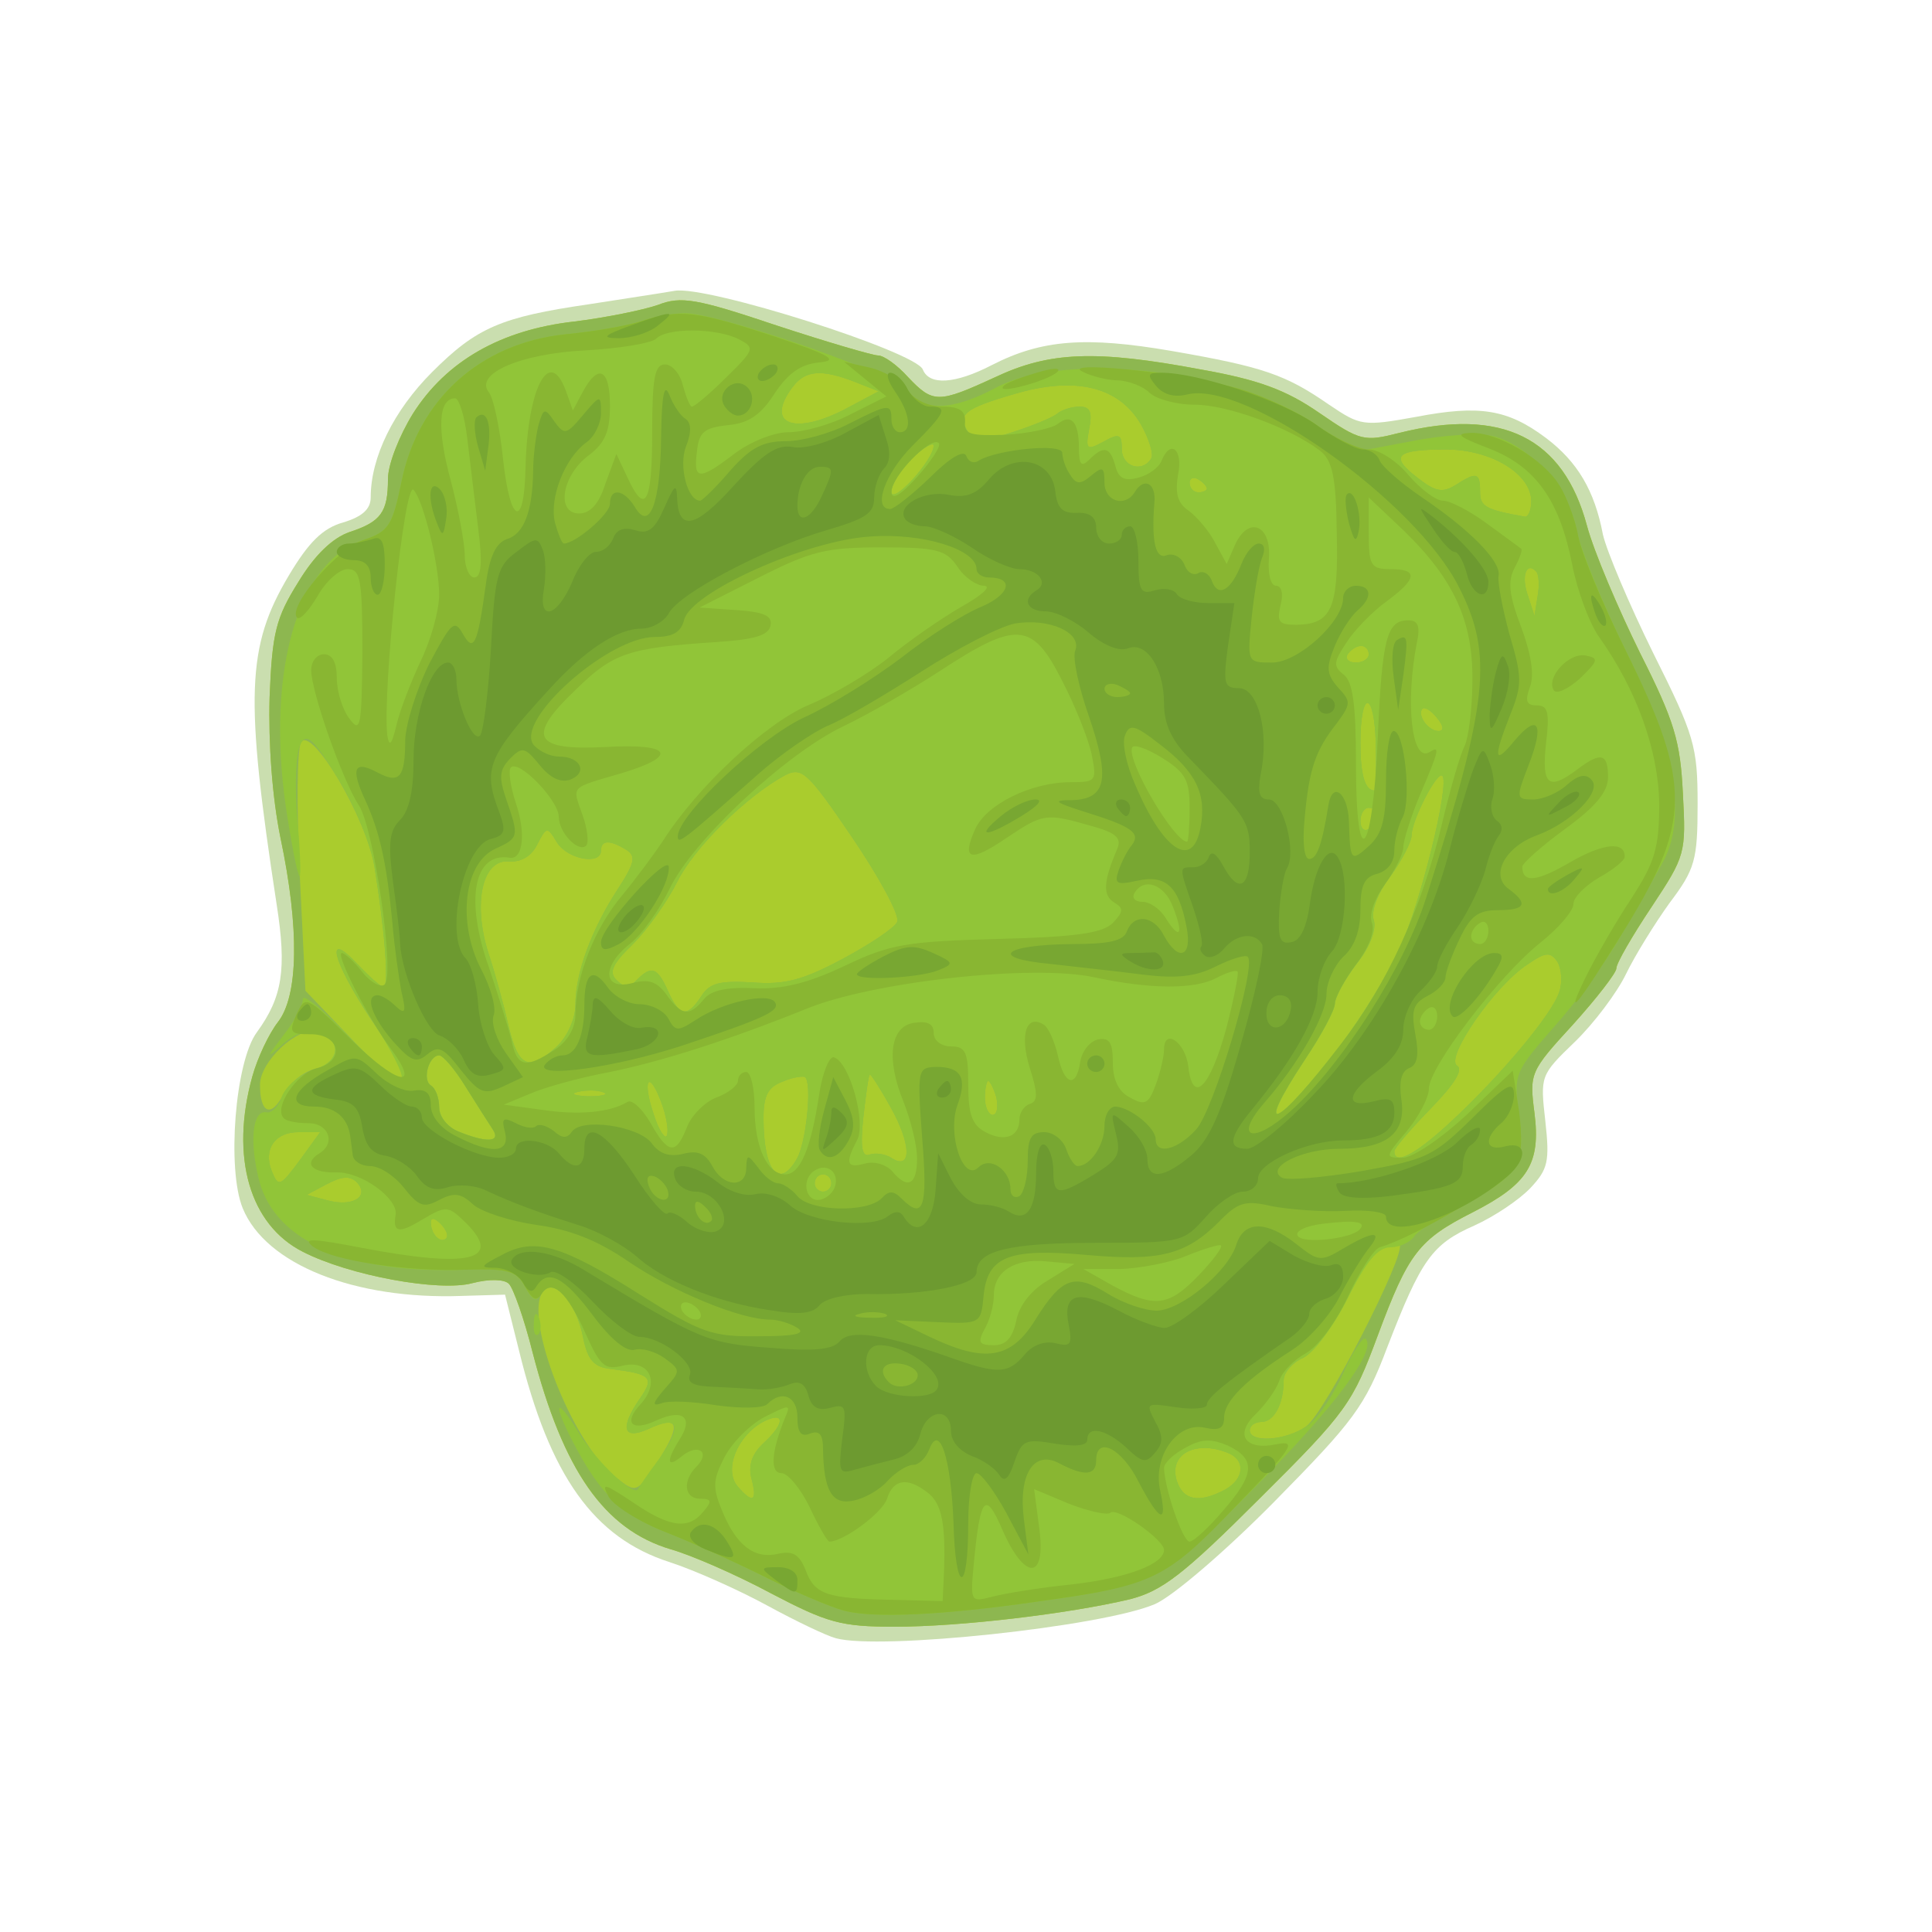 <?xml version="1.0" encoding="UTF-8" standalone="no"?>
<!-- Created with Inkscape (http://www.inkscape.org/) -->

<svg
   xmlns:dc="http://purl.org/dc/elements/1.1/"
   xmlns:cc="http://creativecommons.org/ns#"
   xmlns:rdf="http://www.w3.org/1999/02/22-rdf-syntax-ns#"
   xmlns:svg="http://www.w3.org/2000/svg"
   xmlns="http://www.w3.org/2000/svg"
   xmlns:sodipodi="http://sodipodi.sourceforge.net/DTD/sodipodi-0.dtd"
   xmlns:inkscape="http://www.inkscape.org/namespaces/inkscape"
   width="600"
   height="600"
   viewBox="0 0 600 600"
   id="svg2"
   version="1.1"
   inkscape:version="0.91 r13725"
   sodipodi:docname="cabbage.svg">
  <defs
     id="defs4">
    <pattern
       y="0"
       x="0"
       height="6"
       width="6"
       patternUnits="userSpaceOnUse"
       id="EMFhbasepattern" />
    <pattern
       y="0"
       x="0"
       height="6"
       width="6"
       patternUnits="userSpaceOnUse"
       id="EMFhbasepattern-9" />
    <pattern
       y="0"
       x="0"
       height="6"
       width="6"
       patternUnits="userSpaceOnUse"
       id="EMFhbasepattern-94" />
  </defs>
  <sodipodi:namedview
     id="base"
     pagecolor="#ffffff"
     bordercolor="#666666"
     borderopacity="1.0"
     inkscape:pageopacity="0.0"
     inkscape:pageshadow="2"
     inkscape:zoom="0.39408631"
     inkscape:cx="252.97951"
     inkscape:cy="224.62915"
     inkscape:document-units="px"
     inkscape:current-layer="layer1"
     showgrid="false"
     units="px"
     inkscape:window-width="1375"
     inkscape:window-height="765"
     inkscape:window-x="472"
     inkscape:window-y="21"
     inkscape:window-maximized="0" />
  <g
     inkscape:label="レイヤー 1"
     inkscape:groupmode="layer"
     id="layer1"
     transform="translate(0,-452.362)">
    <g
       id="g83841"
       transform="translate(-34.952,-26.284)">
      <path
         style="fill:#cadeaf;fill-opacity:1;fill-rule:nonzero;stroke:none"
         d="m 294.52,987.41 c -2.98,-0.795 -12.518,-5.365 -21.26,-10.133 -8.742,-4.769 -22.452,-10.928 -30.4,-13.511 -23.445,-7.55 -37.155,-26.625 -46.692,-65.569 l -4.371,-17.485 -13.511,0.397 c -33.181,1.192 -60.8,-9.736 -67.952,-27.221 -4.967,-12.12 -2.384,-45.5 4.371,-54.639 7.948,-10.928 9.339,-19.472 6.16,-39.738 -9.935,-64.774 -9.339,-80.073 3.775,-102.127 6.159,-10.332 10.531,-14.703 16.889,-16.492 5.961,-1.788 8.544,-4.173 8.544,-7.749 0,-12.517 7.153,-27.022 19.074,-38.943 13.909,-13.908 21.459,-17.087 48.679,-21.061 10.133,-1.59 22.055,-3.378 26.624,-4.173 9.935,-1.788 74.907,18.876 77.092,24.439 1.987,4.967 9.935,4.57 21.459,-1.391 15.498,-7.948 29.208,-8.941 55.832,-4.371 28.612,4.967 35.367,7.352 48.878,16.69 9.736,6.557 10.531,6.756 27.022,3.775 19.671,-3.775 28.413,-2.384 40.335,6.557 9.736,7.352 15.101,16.293 17.684,30.002 1.192,5.166 8.146,21.657 15.697,36.957 12.716,25.432 13.71,28.81 13.71,46.692 0,17.485 -0.795,20.266 -8.742,30.797 -4.57,6.358 -10.729,16.293 -13.511,22.055 -2.782,5.762 -9.935,15.299 -15.895,21.061 -10.729,10.332 -10.729,10.531 -9.14,24.638 1.391,12.517 0.795,14.901 -4.57,20.663 -3.576,3.775 -11.325,8.941 -17.485,11.723 -13.114,5.762 -16.491,10.531 -27.022,37.752 -6.954,18.478 -10.531,23.048 -35.169,48.084 -15.299,15.498 -31.791,29.605 -37.156,31.791 -16.491,6.954 -85.238,14.306 -98.948,10.531 z"
         id="path83815"
         inkscape:connector-curvature="0" />
      <path
         style="fill:#aacc2d;fill-opacity:1;fill-rule:nonzero;stroke:none"
         d="m 274.452,973.501 c -10.729,-5.762 -24.836,-11.922 -31.194,-13.71 -20.664,-6.16 -33.38,-24.439 -42.917,-61.197 -2.583,-10.332 -5.96,-19.869 -7.351,-21.26 -1.391,-1.391 -5.961,-1.59 -11.325,-0.199 -10.332,2.782 -38.347,-2.384 -52.653,-9.736 -16.491,-8.345 -22.651,-29.406 -15.697,-54.441 1.59,-5.762 5.166,-13.312 7.948,-16.889 6.358,-8.146 6.755,-29.009 0.795,-57.223 -2.583,-12.716 -3.775,-29.207 -3.378,-43.712 0.795,-20.068 1.987,-24.638 8.941,-35.764 5.166,-8.543 10.729,-13.709 15.895,-15.498 9.736,-3.179 11.922,-6.159 11.922,-16.491 0,-4.57 3.576,-13.511 7.749,-20.266 10.332,-16.293 27.221,-26.029 50.07,-28.612 9.736,-1.192 21.459,-3.576 26.028,-5.166 7.153,-2.782 11.922,-1.987 36.758,6.358 15.697,5.166 30.002,9.338 31.592,9.338 1.788,0 5.961,2.98 9.339,6.755 7.749,8.146 9.339,8.146 27.022,0 16.889,-7.948 31.194,-8.544 63.978,-2.384 17.882,3.179 26.426,6.358 36.758,13.511 12.716,8.742 13.909,8.941 24.837,6.159 31.791,-7.948 50.865,1.391 58.217,28.81 2.186,8.146 9.736,25.83 16.491,39.539 10.729,21.26 12.518,27.419 13.312,43.712 0.993,18.478 0.795,19.273 -9.736,35.168 -5.961,8.941 -10.928,17.485 -10.928,19.074 0,1.391 -6.159,9.339 -13.511,17.485 -13.312,14.504 -13.511,15.1 -11.922,27.419 1.987,15.696 -1.987,22.054 -19.074,30.797 -16.889,8.544 -20.068,12.716 -29.605,38.348 -7.749,20.863 -9.537,23.644 -36.559,50.468 -23.843,23.843 -30.4,28.81 -40.335,31.393 -19.272,4.57 -52.851,8.544 -73.118,8.544 -16.69,0 -20.862,-1.192 -38.347,-10.332 z"
         id="path83817"
         inkscape:connector-curvature="0" />
      <path
         style="fill:#8db750;fill-opacity:1;fill-rule:nonzero;stroke:none"
         d="m 274.452,973.501 c -10.729,-5.762 -24.836,-11.922 -31.194,-13.71 -20.664,-6.16 -33.38,-24.439 -42.917,-61.197 -2.583,-10.332 -5.96,-19.869 -7.351,-21.26 -1.391,-1.391 -5.961,-1.59 -11.325,-0.199 -10.332,2.782 -38.347,-2.384 -52.653,-9.736 -16.491,-8.345 -22.651,-29.406 -15.697,-54.441 1.59,-5.762 5.166,-13.312 7.948,-16.889 6.358,-8.146 6.755,-29.009 0.795,-57.223 -2.583,-12.716 -3.775,-29.207 -3.378,-43.712 0.795,-20.068 1.987,-24.638 8.941,-35.764 5.166,-8.543 10.729,-13.709 15.895,-15.498 9.736,-3.179 11.922,-6.159 11.922,-16.491 0,-4.57 3.576,-13.511 7.749,-20.266 10.332,-16.293 27.221,-26.029 50.07,-28.612 9.736,-1.192 21.459,-3.576 26.028,-5.166 7.153,-2.782 11.922,-1.987 36.758,6.358 15.697,5.166 30.002,9.338 31.592,9.338 1.788,0 5.961,2.98 9.339,6.755 7.749,8.146 9.339,8.146 27.022,0 16.889,-7.948 31.194,-8.544 63.978,-2.384 17.882,3.179 26.426,6.358 36.758,13.511 12.716,8.742 13.909,8.941 24.837,6.159 31.791,-7.948 50.865,1.391 58.217,28.81 2.186,8.146 9.736,25.83 16.491,39.539 10.729,21.26 12.518,27.419 13.312,43.712 0.993,18.478 0.795,19.273 -9.736,35.168 -5.961,8.941 -10.928,17.485 -10.928,19.074 0,1.391 -6.159,9.339 -13.511,17.485 -13.312,14.504 -13.511,15.1 -11.922,27.419 1.987,15.696 -1.987,22.054 -19.074,30.797 -16.889,8.544 -20.068,12.716 -29.605,38.348 -7.749,20.863 -9.537,23.644 -36.559,50.468 -23.843,23.843 -30.4,28.81 -40.335,31.393 -19.272,4.57 -52.851,8.544 -73.118,8.544 -16.69,0 -20.862,-1.192 -38.347,-10.332 z m -6.159,-35.765 c -0.993,-4.173 0.199,-7.55 3.775,-10.928 6.756,-6.16 6.756,-10.133 -0.199,-6.557 -7.947,4.371 -12.12,14.703 -7.947,19.869 4.769,5.563 6.358,4.967 4.371,-2.384 z m 147.031,3.576 c 6.16,-3.378 6.557,-9.339 0.795,-11.524 -10.133,-3.974 -18.28,0.596 -15.697,8.742 1.987,6.16 6.954,6.954 14.902,2.782 z m -175.642,-9.537 c 6.954,-10.928 5.961,-13.71 -3.378,-9.339 -7.947,3.576 -8.941,-0.397 -2.583,-9.537 4.57,-6.557 3.378,-7.55 -9.338,-9.14 -4.967,-0.596 -6.954,-2.782 -8.345,-9.736 -2.186,-11.325 -9.339,-19.074 -12.716,-13.909 -5.365,8.743 9.14,45.898 22.055,56.627 7.352,5.961 7.153,5.961 14.306,-4.967 z m 200.876,-10.133 c 5.762,-3.974 31.393,-54.044 29.009,-56.429 -3.378,-3.378 -9.935,3.179 -16.69,17.088 -4.173,8.742 -9.935,16.491 -13.312,18.081 -3.179,1.391 -5.961,4.57 -5.961,6.954 0,7.352 -2.98,12.915 -6.954,12.915 -1.987,0 -3.576,1.192 -3.576,2.583 0,3.974 11.325,3.179 17.485,-1.192 z M 171.729,858.657 c -1.788,-1.788 -2.98,-1.987 -2.98,-0.397 0,3.576 2.98,6.756 4.769,4.967 0.795,-0.795 0,-2.782 -1.788,-4.57 z m -26.028,-12.915 c -2.186,-1.987 -4.57,-1.788 -9.14,0.596 l -6.358,3.378 6.755,1.788 c 7.749,1.987 12.915,-1.391 8.742,-5.762 z m 147.429,0.397 c 0,-1.59 -1.192,-2.782 -2.583,-2.782 -1.391,0 -2.583,1.192 -2.583,2.782 0,1.391 1.192,2.583 2.583,2.583 1.391,0 2.583,-1.192 2.583,-2.583 z m -164.516,-7.948 5.762,-7.947 -6.755,0 c -7.153,0 -10.928,5.165 -8.345,11.921 2.186,5.365 2.583,5.166 9.339,-3.974 z m 153.985,0 c 2.782,-5.364 4.57,-23.047 2.384,-25.034 -0.596,-0.397 -3.775,0 -6.954,1.391 -4.57,1.59 -5.961,4.371 -5.961,11.325 0,16.689 4.967,22.451 10.531,12.318 z m 28.81,-15.895 c -3.179,-5.762 -6.16,-10.332 -6.358,-9.935 -0.397,0.397 -1.192,6.358 -1.987,13.312 -0.993,9.338 -0.397,12.517 1.987,11.523 1.788,-0.596 4.967,-0.199 6.954,1.192 6.16,3.775 5.961,-4.57 -0.596,-16.093 z m 174.054,4.769 c 15.498,-14.306 31.791,-33.777 33.778,-40.533 0.993,-2.98 0.596,-7.153 -0.596,-9.14 -2.186,-3.179 -3.576,-3.179 -9.339,0.795 -10.133,6.557 -25.631,29.009 -21.856,31.393 1.987,1.192 -0.596,5.563 -8.146,13.312 -6.16,6.358 -11.325,12.318 -11.325,13.312 0,4.371 6.358,1.192 17.485,-9.139 z m -297.44,2.384 c -1.192,-1.788 -4.967,-7.749 -8.345,-13.114 -3.378,-5.563 -7.153,-9.935 -8.345,-9.935 -3.179,0 -5.365,7.55 -2.583,9.339 1.391,0.795 2.583,3.775 2.583,6.755 0,2.98 2.583,6.16 5.961,7.55 8.743,3.576 13.312,3.378 10.729,-0.596 z m 52.256,-8.544 c -3.974,-10.531 -5.961,-6.756 -2.186,4.173 1.59,4.967 3.576,7.55 3.974,6.159 0.596,-1.59 -0.199,-6.159 -1.788,-10.332 z M 132.984,810.574 c 7.948,-1.987 8.146,-10.332 0.397,-11.723 -6.358,-1.192 -17.683,9.537 -17.683,16.69 0,8.742 3.378,10.332 7.153,3.179 1.788,-3.576 6.358,-7.352 10.133,-8.146 z m 211.407,8.941 c -0.795,-2.782 -1.987,-5.166 -2.583,-5.166 -0.397,0 -0.993,2.384 -0.993,5.166 0,2.98 1.192,5.365 2.384,5.365 1.391,0 1.788,-2.384 1.192,-5.365 z m 106.896,-16.293 c 6.358,-8.544 14.703,-21.856 18.28,-29.804 6.557,-14.107 15.697,-51.461 13.312,-53.845 -1.59,-1.59 -9.537,13.908 -9.537,18.478 0,1.987 -2.98,7.749 -6.557,12.716 -3.974,5.166 -6.16,10.928 -5.166,13.71 0.795,2.781 -1.192,8.345 -5.365,13.511 -3.775,4.967 -6.756,10.531 -6.756,12.319 0,1.987 -4.173,9.736 -9.339,17.485 -16.094,24.439 -8.941,21.459 11.127,-4.57 z m -228.892,14.703 c -1.788,-0.795 -5.365,-0.795 -7.948,-0.199 -2.583,0.596 -1.192,1.192 3.179,1.391 4.371,0 6.557,-0.596 4.769,-1.192 z m -61.594,-5.365 c 0,-0.795 -4.769,-8.742 -10.729,-17.485 -11.922,-18.081 -14.505,-28.214 -3.974,-16.889 3.576,3.775 7.153,6.954 7.948,6.954 1.788,0 0.397,-17.684 -2.782,-37.155 -2.384,-15.101 -19.67,-44.308 -22.85,-38.745 -1.192,2.186 -1.391,20.267 -0.397,40.533 l 1.788,36.559 13.312,13.909 c 11.922,12.716 17.684,16.69 17.684,12.319 z m 47.09,-8.941 c 3.378,-3.179 5.762,-8.742 5.762,-12.915 0,-9.935 4.967,-23.247 12.915,-35.566 5.563,-8.544 5.961,-10.531 2.98,-12.518 -5.166,-3.179 -7.948,-3.179 -7.948,0.199 0,4.57 -10.332,2.782 -13.71,-2.583 -2.98,-4.967 -3.179,-4.967 -6.159,0.795 -1.788,3.576 -4.967,5.365 -8.544,5.166 -8.345,-0.993 -11.524,12.716 -6.557,28.413 2.186,6.557 4.967,16.889 6.358,23.048 2.98,12.517 6.358,13.908 14.902,5.96 z m 44.904,-15.696 c 2.583,-3.974 5.563,-4.769 15.895,-4.173 10.133,0.795 15.696,-0.795 28.015,-7.352 8.543,-4.57 16.292,-9.736 16.889,-11.524 0.795,-1.987 -5.563,-13.71 -13.908,-26.029 -13.909,-20.465 -15.697,-22.055 -20.863,-19.472 -12.12,6.557 -28.413,22.651 -33.579,33.181 -2.98,5.961 -9.14,14.703 -13.71,19.273 -6.358,6.16 -7.55,8.743 -5.166,11.127 2.583,2.583 3.974,2.583 6.358,0 4.57,-4.57 6.358,-3.974 9.736,3.576 3.576,7.948 5.961,8.146 10.332,1.391 z M 462.811,731.893 c 0,-1.192 -1.192,-2.384 -2.782,-2.384 -1.391,0 -2.583,1.788 -2.583,4.172 0,2.186 1.192,3.378 2.583,2.384 1.59,-0.795 2.782,-2.782 2.782,-4.173 z m -0.596,-22.055 c -0.397,-16.889 -4.769,-17.286 -4.769,-0.397 0,9.736 1.391,14.703 4.371,14.703 0.397,0 0.596,-6.358 0.397,-14.306 z m 19.074,-8.146 c -1.788,-2.384 -3.974,-3.576 -4.57,-2.98 -1.788,1.987 1.788,6.954 4.967,6.954 1.788,0 1.59,-1.589 -0.397,-3.974 z m -21.26,-19.869 c 0,-1.391 -0.993,-2.583 -2.384,-2.583 -1.391,0 -3.179,1.192 -4.173,2.583 -0.795,1.391 0.199,2.583 2.583,2.583 2.186,0 3.974,-1.192 3.974,-2.583 z m 51.859,-25.83 c -2.98,-2.98 -4.57,1.788 -2.384,7.749 l 1.987,6.159 0.993,-6.159 c 0.596,-3.378 0.397,-6.954 -0.596,-7.749 z m -1.391,-21.657 c 0,-8.544 -12.518,-16.094 -26.426,-16.094 -15.697,0 -17.684,1.987 -8.941,8.742 5.563,4.371 7.749,4.769 11.723,2.384 6.756,-4.371 7.749,-3.974 7.749,1.987 0,4.57 1.59,5.563 13.909,7.749 0.993,0.199 1.987,-1.987 1.987,-4.769 z M 324.92,617.05 c 0,-1.192 -2.98,0.397 -6.557,3.775 -3.576,3.576 -6.557,8.146 -6.557,10.53 0,4.371 12.915,-9.537 13.114,-14.306 z m 84.841,13.312 c 0,-0.596 -1.192,-1.987 -2.583,-2.782 -1.589,-0.994 -2.782,-0.397 -2.782,0.993 0,1.59 1.192,2.98 2.782,2.98 1.391,0 2.583,-0.596 2.583,-1.192 z m -17.286,-9.338 c 0.795,-1.192 -0.596,-5.961 -3.179,-10.531 -6.756,-11.723 -20.266,-15.101 -39.142,-9.537 -15.696,4.57 -18.081,6.358 -14.504,11.922 1.788,3.179 3.974,3.179 13.71,0 6.159,-1.987 12.518,-4.57 13.908,-5.762 1.391,-1.192 4.57,-2.186 6.954,-2.186 3.377,0 3.973,1.788 2.98,6.954 -1.191,6.358 -0.794,6.755 4.371,3.974 4.967,-2.782 5.762,-2.384 5.762,2.186 0,5.563 6.358,7.55 9.14,2.98 z m -93.98,-15.895 9.338,-4.967 -7.55,-2.98 c -10.332,-3.974 -15.299,-3.576 -19.273,1.788 -8.742,11.723 0.993,15.101 17.485,6.16 z"
         id="path83819"
         inkscape:connector-curvature="0" />
      <path
         style="fill:#91c538;fill-opacity:1;fill-rule:nonzero;stroke:none"
         d="m 297.103,978.866 c -4.371,-1.192 -15.101,-5.762 -23.843,-10.133 -8.742,-4.371 -22.452,-10.729 -30.598,-13.909 -14.703,-5.762 -21.26,-11.922 -29.804,-28.413 -6.557,-12.716 -5.166,-14.306 1.987,-2.583 5.563,8.941 16.889,19.671 18.279,17.286 0.199,-0.596 3.179,-4.967 6.756,-9.736 7.153,-10.332 5.762,-13.312 -3.576,-8.941 -7.947,3.576 -8.941,-0.397 -2.583,-9.537 4.57,-6.557 3.378,-7.55 -9.338,-9.14 -4.967,-0.596 -6.954,-2.782 -8.345,-9.736 -2.186,-11.325 -9.339,-19.074 -12.716,-13.909 -1.788,2.98 -2.98,2.583 -5.365,-1.987 -2.583,-4.769 -4.967,-5.563 -18.081,-5.166 -36.162,1.391 -59.21,-8.544 -64.376,-27.42 -3.179,-12.318 -2.186,-22.253 2.186,-21.458 1.59,0.397 3.775,-1.788 4.769,-4.769 0.993,-2.98 5.166,-6.756 9.537,-8.146 4.967,-1.788 7.55,-4.371 6.954,-7.153 -1.192,-6.159 -9.537,-6.954 -16.094,-1.192 -5.365,4.769 -5.365,4.57 0.199,-2.781 3.378,-4.173 5.961,-9.14 5.961,-11.127 0,-1.788 6.358,3.378 14.306,11.723 7.948,8.146 15.299,14.107 16.293,13.113 0.993,-0.993 -3.179,-9.14 -9.14,-18.279 -12.319,-18.28 -14.902,-28.612 -4.371,-17.286 3.576,3.775 7.153,6.954 7.948,6.954 1.788,0 0.397,-17.684 -2.782,-37.155 -0.993,-6.557 -5.961,-18.875 -11.127,-27.221 -7.948,-12.915 -9.935,-14.703 -11.921,-10.928 -1.391,2.583 -1.788,12.518 -0.993,22.651 0.993,9.935 1.192,18.28 0.795,18.28 -0.596,0 -2.583,-9.935 -4.371,-22.055 -5.961,-42.122 3.974,-75.9 24.439,-82.457 7.55,-2.583 8.743,-4.371 11.524,-17.882 5.166,-25.631 24.439,-43.116 50.865,-45.897 8.345,-0.795 18.876,-2.583 23.247,-3.974 4.57,-1.589 10.729,-2.583 13.909,-2.583 10.729,0 65.369,19.074 69.144,24.042 4.769,6.557 13.909,6.358 27.618,-0.994 21.658,-11.524 75.701,-5.166 99.345,11.723 l 11.723,8.345 17.882,-3.378 c 9.935,-1.987 21.26,-2.583 25.234,-1.589 11.325,2.782 24.042,17.087 26.029,29.406 1.192,5.762 7.948,22.452 15.101,36.957 15.697,31.791 19.273,52.852 11.325,66.561 -2.583,4.57 -8.345,14.703 -12.716,22.253 -4.371,7.749 -13.71,20.465 -20.664,28.214 -12.319,14.107 -12.716,14.703 -10.928,27.419 1.987,15.696 0,18.875 -17.882,28.015 -6.954,3.576 -13.511,7.948 -14.703,9.736 -1.192,1.788 -4.57,3.378 -7.352,3.378 -3.974,0 -7.55,4.371 -13.312,15.895 -4.371,8.743 -10.729,17.088 -13.908,18.478 -3.378,1.391 -5.961,4.57 -5.961,6.954 0,7.352 -2.98,12.915 -6.954,12.915 -1.987,0 -3.576,1.192 -3.576,2.583 0,4.173 11.325,3.179 17.882,-1.391 3.179,-2.186 8.146,-9.537 11.127,-16.293 2.98,-6.755 6.159,-11.524 6.954,-10.729 3.576,3.576 -9.537,21.061 -34.374,46.097 -29.009,29.407 -30.996,30.4 -67.952,35.566 -28.81,4.173 -50.468,5.166 -59.607,2.782 z M 268.293,937.737 c -0.993,-4.173 0.199,-7.55 3.775,-10.928 6.756,-6.16 6.756,-10.133 -0.199,-6.557 -7.947,4.371 -12.12,14.703 -7.947,19.869 4.769,5.563 6.358,4.967 4.371,-2.384 z m 147.031,3.576 c 6.16,-3.378 6.557,-9.339 0.795,-11.524 -10.133,-3.974 -18.28,0.596 -15.697,8.742 1.987,6.16 6.954,6.954 14.902,2.782 z m -243.595,-82.656 c -1.788,-1.788 -2.98,-1.987 -2.98,-0.397 0,3.576 2.98,6.756 4.769,4.967 0.795,-0.795 0,-2.782 -1.788,-4.57 z m -26.028,-12.915 c -2.186,-1.987 -4.57,-1.788 -9.14,0.596 l -6.358,3.378 6.755,1.788 c 7.749,1.987 12.915,-1.391 8.742,-5.762 z m 147.429,0.397 c 0,-1.59 -1.192,-2.782 -2.583,-2.782 -1.391,0 -2.583,1.192 -2.583,2.782 0,1.391 1.192,2.583 2.583,2.583 1.391,0 2.583,-1.192 2.583,-2.583 z m -164.516,-7.948 5.762,-7.947 -6.755,0 c -7.153,0 -10.928,5.165 -8.345,11.921 2.186,5.365 2.583,5.166 9.339,-3.974 z m 153.985,0 c 2.782,-5.364 4.57,-23.047 2.384,-25.034 -0.596,-0.397 -3.775,0 -6.954,1.391 -4.57,1.788 -5.961,4.371 -5.961,11.325 0,16.689 4.967,22.451 10.531,12.318 z m 28.81,-15.895 c -3.179,-5.762 -6.16,-10.332 -6.358,-9.935 -0.397,0.397 -1.192,6.358 -1.987,13.312 -0.993,9.338 -0.397,12.517 1.987,11.523 1.788,-0.596 4.967,-0.199 6.954,1.192 6.16,3.775 5.961,-4.57 -0.596,-16.093 z m 174.054,4.769 c 15.498,-14.306 31.791,-33.777 33.778,-40.533 0.993,-2.98 0.596,-7.153 -0.596,-9.14 -2.186,-3.179 -3.576,-3.179 -9.339,0.795 -10.133,6.557 -25.631,29.009 -21.856,31.393 1.987,1.192 -0.596,5.563 -8.146,13.312 -6.16,6.358 -11.325,12.318 -11.325,13.312 0,4.371 6.358,1.192 17.485,-9.139 z m -297.44,2.384 c -1.192,-1.788 -4.967,-7.749 -8.345,-13.114 -3.378,-5.563 -7.153,-9.935 -8.345,-9.935 -3.179,0 -5.365,7.55 -2.583,9.339 1.391,0.795 2.583,3.775 2.583,6.755 0,2.98 2.583,6.16 5.961,7.55 8.743,3.576 13.312,3.378 10.729,-0.596 z m 52.256,-8.544 c -3.974,-10.531 -5.961,-6.756 -2.186,4.173 1.59,4.967 3.576,7.55 3.974,6.159 0.596,-1.59 -0.199,-6.159 -1.788,-10.332 z m 104.114,-1.391 c -0.795,-2.782 -1.987,-5.166 -2.583,-5.166 -0.397,0 -0.993,2.384 -0.993,5.166 0,2.98 1.192,5.365 2.384,5.365 1.391,0 1.788,-2.384 1.192,-5.365 z m 106.896,-16.293 c 6.358,-8.544 14.703,-21.856 18.28,-29.804 6.557,-14.107 15.697,-51.461 13.312,-53.845 -1.59,-1.59 -9.537,13.908 -9.537,18.478 0,1.987 -2.98,7.749 -6.557,12.716 -3.974,5.166 -6.16,10.928 -5.166,13.71 0.795,2.781 -1.192,8.345 -5.365,13.511 -3.775,4.967 -6.756,10.531 -6.756,12.518 0,1.788 -4.173,9.736 -9.339,17.286 -16.094,24.439 -8.941,21.459 11.127,-4.57 z m -228.892,14.703 c -1.788,-0.795 -5.365,-0.795 -7.948,-0.199 -2.583,0.596 -1.192,1.192 3.179,1.391 4.371,0 6.557,-0.596 4.769,-1.192 z m -14.505,-14.306 c 3.378,-3.179 5.762,-8.742 5.762,-12.915 0,-9.935 4.967,-23.247 12.915,-35.566 5.563,-8.544 5.961,-10.531 2.98,-12.518 -5.166,-3.179 -7.948,-3.179 -7.948,0.199 0,4.57 -10.332,2.782 -13.71,-2.583 -2.98,-4.967 -3.179,-4.967 -6.159,0.795 -1.788,3.576 -4.967,5.365 -8.544,5.166 -8.345,-0.994 -11.524,12.716 -6.557,28.413 2.186,6.557 4.967,16.889 6.358,23.048 2.98,12.517 6.358,13.908 14.902,5.961 z m 44.904,-15.696 c 2.583,-3.974 5.563,-4.769 15.895,-4.173 10.133,0.795 15.696,-0.795 28.015,-7.352 8.543,-4.57 16.292,-9.736 16.889,-11.524 0.795,-1.987 -5.563,-13.71 -13.908,-26.029 -13.909,-20.465 -15.697,-22.055 -20.863,-19.472 -12.12,6.557 -28.413,22.651 -33.579,33.181 -2.98,5.961 -9.14,14.703 -13.71,19.273 -6.358,6.16 -7.55,8.742 -5.166,11.127 2.583,2.583 3.974,2.583 6.358,0 4.57,-4.57 6.358,-3.974 9.736,3.576 3.576,7.948 5.961,8.146 10.332,1.391 z M 462.811,731.892 c 0,-1.192 -1.192,-2.384 -2.782,-2.384 -1.391,0 -2.583,1.788 -2.583,4.172 0,2.186 1.192,3.378 2.583,2.384 1.59,-0.795 2.782,-2.782 2.782,-4.173 z m -0.596,-22.055 c -0.397,-16.889 -4.769,-17.286 -4.769,-0.397 0,9.736 1.391,14.703 4.371,14.703 0.397,0 0.596,-6.358 0.397,-14.306 z m 19.074,-8.146 c -1.788,-2.384 -3.974,-3.576 -4.57,-2.98 -1.788,1.987 1.788,6.954 4.967,6.954 1.788,0 1.59,-1.59 -0.397,-3.974 z m -21.26,-19.869 c 0,-1.391 -0.993,-2.583 -2.384,-2.583 -1.391,0 -3.179,1.192 -4.173,2.583 -0.795,1.391 0.199,2.583 2.583,2.583 2.186,0 3.974,-1.192 3.974,-2.583 z m 51.859,-25.83 c -2.98,-2.98 -4.57,1.788 -2.384,7.749 l 1.987,6.159 0.993,-6.159 c 0.596,-3.378 0.397,-6.954 -0.596,-7.749 z m -1.391,-21.657 c 0,-8.544 -12.518,-16.094 -26.426,-16.094 -15.697,0 -17.684,1.987 -8.941,8.742 5.563,4.371 7.749,4.769 11.723,2.384 6.756,-4.371 7.749,-3.974 7.749,1.987 0,4.57 1.59,5.563 13.909,7.749 0.993,0.199 1.987,-1.987 1.987,-4.769 z M 324.92,617.049 c 0,-1.192 -2.98,0.397 -6.557,3.775 -3.576,3.576 -6.557,8.146 -6.557,10.53 0,4.371 12.915,-9.537 13.114,-14.306 z m 84.841,13.312 c 0,-0.596 -1.192,-1.987 -2.583,-2.782 -1.589,-0.994 -2.782,-0.397 -2.782,0.993 0,1.59 1.192,2.98 2.782,2.98 1.391,0 2.583,-0.596 2.583,-1.192 z m -17.286,-9.338 c 0.795,-1.192 -0.596,-5.961 -3.179,-10.531 -6.756,-11.723 -20.266,-15.101 -39.142,-9.537 -15.696,4.57 -18.081,6.358 -14.504,11.922 1.788,3.179 3.974,3.179 13.71,0 6.159,-1.987 12.518,-4.57 13.908,-5.762 1.391,-1.192 4.57,-2.186 6.954,-2.186 3.377,0 3.973,1.788 2.98,6.954 -1.191,6.358 -0.794,6.755 4.371,3.974 4.967,-2.782 5.762,-2.384 5.762,2.186 0,5.563 6.358,7.55 9.14,2.98 z m -93.98,-15.895 9.338,-4.967 -7.55,-2.98 c -10.332,-3.974 -15.299,-3.576 -19.273,1.788 -8.742,11.723 0.993,15.101 17.485,6.16 z m -97.756,284.525 c 0,-3.179 0.795,-3.775 1.59,-1.788 0.795,1.987 0.596,4.371 -0.199,5.166 -0.994,0.795 -1.59,-0.596 -1.391,-3.378 z"
         id="path83821"
         inkscape:connector-curvature="0" />
      <path
         style="fill:#89b632;fill-opacity:1;fill-rule:nonzero;stroke:none"
         d="m 297.103,978.866 c -4.371,-1.192 -15.101,-5.762 -23.843,-10.133 -8.742,-4.371 -22.651,-10.729 -31.194,-14.107 -8.345,-3.179 -16.491,-8.345 -18.081,-11.127 -2.384,-4.57 -1.391,-4.173 7.352,1.59 11.524,7.948 17.485,8.743 22.055,2.98 2.782,-3.179 2.583,-3.974 -0.993,-3.974 -4.967,0 -5.563,-5.563 -1.192,-9.935 4.57,-4.57 0.596,-7.352 -4.371,-3.378 -4.769,3.974 -5.166,1.788 -0.795,-5.166 4.371,-6.756 0.993,-9.537 -6.954,-5.961 -7.947,3.775 -10.729,0.993 -5.166,-4.967 6.159,-6.755 2.782,-13.908 -5.563,-11.922 -5.563,1.391 -6.954,0.199 -11.524,-9.935 -5.762,-12.915 -10.531,-17.286 -13.71,-12.319 -1.59,2.384 -2.782,1.788 -5.166,-2.384 -2.583,-4.769 -5.166,-5.563 -18.081,-5.166 -19.074,0.596 -41.526,-2.782 -47.686,-7.153 -3.576,-2.782 -0.199,-2.583 15.299,0.397 33.38,6.358 43.712,3.775 32.188,-7.749 -5.563,-5.365 -5.961,-5.563 -13.71,-0.993 -7.153,4.371 -9.14,3.974 -8.146,-1.59 0.795,-4.967 -10.531,-13.312 -18.28,-13.114 -7.749,0.199 -10.531,-2.782 -5.365,-5.961 5.166,-3.178 2.782,-9.338 -3.378,-9.338 -3.576,0 -6.954,-0.596 -7.749,-1.59 -3.179,-3.179 3.974,-13.909 10.332,-15.498 8.941,-2.186 7.153,-10.729 -2.186,-10.53 -6.159,0 -6.557,-0.596 -4.172,-6.159 2.782,-5.961 2.98,-5.961 16.889,7.749 14.306,14.107 22.055,15.895 12.319,2.782 -6.954,-9.338 -17.286,-29.605 -15.101,-29.605 0.795,0 3.775,2.583 6.358,5.961 2.583,3.179 5.762,4.967 6.954,3.775 3.179,-3.179 -3.378,-48.282 -7.948,-55.435 -5.166,-7.749 -14.902,-35.566 -14.902,-42.123 0,-2.782 1.788,-4.967 3.974,-4.967 2.583,0 3.974,2.583 3.974,7.352 0,4.173 1.788,9.934 3.974,12.716 3.378,4.57 3.775,2.583 3.974,-20.664 0,-22.85 -0.596,-25.83 -4.57,-25.83 -2.583,0 -6.756,3.775 -9.339,8.345 -2.583,4.371 -5.365,7.55 -6.358,6.756 -3.179,-3.179 12.517,-21.657 20.863,-24.24 7.55,-2.583 8.742,-4.371 11.524,-17.882 5.166,-25.631 24.439,-43.116 50.865,-45.897 8.345,-0.795 18.876,-2.583 23.247,-3.974 12.12,-3.974 17.286,-3.378 41.526,4.57 17.882,5.961 20.465,7.55 13.908,8.146 -5.563,0.596 -9.537,3.378 -13.71,9.736 -4.371,6.756 -8.146,9.14 -14.504,9.736 -7.352,0.795 -8.941,2.186 -9.537,8.146 -1.192,8.941 0.596,9.14 11.524,0.795 4.967,-3.775 12.319,-6.756 16.889,-6.756 4.57,0 13.312,-2.384 19.273,-5.563 l 11.126,-5.563 -6.557,-5.365 -6.557,-5.365 7.947,1.788 c 4.371,0.993 9.736,4.172 11.723,6.954 1.987,2.98 6.557,5.166 10.928,5.166 5.365,0 7.153,1.391 6.954,4.769 -0.397,3.775 1.59,4.371 12.517,3.974 7.153,-0.397 14.505,-1.987 16.293,-3.378 4.173,-3.378 6.557,-0.596 6.557,7.55 0,5.166 0.795,5.96 3.178,3.576 4.57,-4.57 6.557,-3.974 8.146,1.987 0.994,3.775 2.782,4.769 7.153,3.576 3.179,-0.795 6.358,-3.179 7.153,-5.166 2.782,-6.954 6.756,-3.576 5.166,4.172 -0.994,5.961 -0.199,8.941 3.378,11.325 2.583,1.987 6.358,6.358 8.146,9.935 l 3.576,6.557 2.583,-5.961 c 4.173,-9.14 11.325,-6.16 10.531,4.173 -0.397,4.967 0.596,8.543 2.186,8.543 1.788,0 2.384,2.583 1.391,6.159 -1.192,5.166 -0.397,5.961 4.967,5.961 10.928,-0.199 13.114,-4.967 12.518,-28.611 -0.199,-17.485 -1.391,-22.452 -5.166,-25.432 -9.339,-7.153 -28.81,-14.306 -38.944,-14.306 -5.762,0 -12.12,-1.788 -14.107,-3.775 -1.987,-1.987 -6.358,-3.576 -9.537,-3.775 -3.179,0 -8.146,-1.192 -10.927,-2.583 -7.948,-3.576 28.015,-0.199 46.096,4.57 8.146,1.987 19.671,7.352 25.83,11.524 5.961,4.371 13.511,7.948 16.69,7.948 3.179,0 8.743,3.576 12.319,7.947 3.775,4.371 8.544,7.948 10.729,7.948 2.186,0 8.345,3.179 13.71,7.153 5.365,3.974 10.133,7.352 10.531,7.749 0.596,0.199 -0.397,2.98 -1.987,5.961 -2.186,4.172 -1.788,8.345 1.987,18.279 3.179,8.544 4.173,14.902 2.782,18.677 -1.59,4.371 -1.192,5.762 2.186,5.762 3.378,0 3.974,2.186 2.782,11.922 -1.391,12.915 0.795,14.703 9.736,7.948 7.352,-5.563 9.537,-4.967 9.537,2.384 0,4.57 -3.775,9.14 -13.312,16.094 -7.352,5.365 -13.312,10.729 -13.312,11.723 0,5.166 4.371,4.769 14.902,-1.391 10.332,-5.961 17.088,-6.557 16.889,-1.59 0,0.994 -3.576,3.974 -7.948,6.358 -4.371,2.583 -7.948,6.159 -7.948,8.146 0,2.186 -4.57,7.55 -10.332,12.12 -13.114,10.531 -34.572,38.745 -34.572,45.302 0,2.782 -3.179,8.742 -6.954,13.312 -6.756,7.947 -6.756,8.146 -1.192,8.146 3.179,0 11.922,-5.96 20.068,-13.51 l 14.107,-13.511 1.987,12.716 c 0.993,7.153 0.795,14.305 -0.795,16.689 -3.576,5.563 -30.996,22.055 -42.52,25.433 -1.788,0.596 -6.159,7.352 -9.736,15.101 -3.775,8.146 -9.339,15.697 -13.312,17.882 -3.576,1.987 -7.352,5.762 -8.146,8.544 -0.994,2.782 -4.173,7.153 -6.954,9.935 -7.153,6.557 -3.775,11.723 5.961,9.736 6.756,-1.391 5.365,0.795 -12.518,19.273 -21.856,22.85 -25.631,24.638 -61.991,29.605 -28.81,4.173 -50.468,5.166 -59.607,2.782 z m 30.996,-11.524 c 0.596,-15.299 -0.596,-21.856 -5.166,-25.234 -6.16,-4.769 -10.531,-4.173 -12.518,1.987 -1.391,4.371 -13.511,13.312 -17.882,13.312 -0.596,0 -3.378,-4.769 -6.159,-10.729 -2.782,-5.762 -6.756,-10.531 -8.742,-10.531 -3.576,0 -3.179,-6.557 0.993,-16.889 1.987,-4.57 1.788,-4.57 -6.159,-0.596 -4.57,2.384 -10.133,7.948 -12.517,12.518 -3.576,6.954 -3.775,9.339 -0.795,16.491 4.371,10.928 10.133,15.299 17.485,13.511 4.57,-0.993 6.557,0.199 8.544,5.166 2.782,7.55 6.557,8.742 27.221,9.14 l 15.299,0.397 0.397,-8.544 z m 39.54,3.378 c 17.484,-1.987 28.81,-6.358 28.81,-10.729 0,-3.179 -14.703,-13.511 -16.69,-11.524 -0.795,0.795 -6.557,-0.397 -12.716,-2.782 l -10.928,-4.57 1.59,12.12 c 2.186,16.094 -4.371,16.491 -11.325,0.795 -5.365,-12.518 -6.954,-10.928 -8.941,9.537 -1.192,12.716 -1.192,12.716 5.762,10.928 3.775,-0.993 14.703,-2.782 24.439,-3.775 z m 47.089,-22.85 c 9.935,-11.325 10.332,-16.094 1.59,-20.267 -5.166,-2.186 -8.146,-2.186 -13.114,0.596 -3.775,1.987 -6.756,4.769 -6.756,6.358 0.199,6.358 5.762,22.85 7.948,22.85 1.192,0 5.961,-4.371 10.332,-9.537 z M 350.551,888.858 c 0.795,-4.57 4.57,-9.537 9.736,-12.518 l 8.345,-5.166 -8.742,-0.795 c -9.935,-0.993 -16.293,3.179 -16.293,10.531 0,2.98 -1.192,7.55 -2.782,10.332 -2.384,4.371 -1.788,5.166 2.782,5.166 3.775,0 5.762,-2.186 6.954,-7.55 z m -98.352,-2.98 c -0.993,-1.59 -2.98,-2.782 -4.371,-2.782 -1.391,0 -1.788,1.192 -0.993,2.782 0.993,1.391 2.782,2.583 4.371,2.583 1.391,0 1.788,-1.192 0.993,-2.583 z m 154.978,-11.127 c 4.371,-4.57 7.55,-8.742 6.954,-9.339 -0.397,-0.397 -5.166,0.993 -10.531,3.179 -5.166,2.186 -14.703,3.974 -20.863,4.173 l -11.325,0 9.139,5.166 c 12.915,6.954 17.286,6.557 26.625,-3.179 z m 49.872,-14.107 c 2.583,-2.583 -0.993,-3.179 -10.928,-1.987 -5.563,0.596 -9.14,2.384 -8.146,3.775 1.391,2.583 16.094,0.993 19.074,-1.788 z m -162.926,-13.114 c 1.788,-4.57 -2.186,-7.948 -6.16,-5.365 -3.974,2.384 -3.179,9.14 0.994,9.14 1.987,0 4.371,-1.788 5.166,-3.775 z m 25.631,-9.14 c 0,-4.173 -1.987,-11.921 -4.173,-17.484 -5.563,-13.511 -4.173,-23.644 3.378,-24.638 4.173,-0.596 5.961,0.397 5.961,3.179 0,2.384 2.384,4.172 5.365,4.172 4.57,0 5.365,1.788 5.365,11.922 0,9.14 1.192,12.518 5.365,14.703 5.961,3.179 10.531,1.391 10.531,-3.974 0,-1.987 1.391,-4.173 3.179,-4.769 2.583,-0.795 2.583,-3.179 0,-11.325 -3.179,-10.332 -0.994,-16.69 4.371,-13.312 1.391,0.795 3.378,5.166 4.371,9.537 1.987,9.339 5.762,10.332 6.954,1.987 0.596,-3.378 2.98,-6.358 5.563,-6.954 3.576,-0.596 4.57,0.993 4.57,7.352 0,5.166 1.788,8.941 5.365,10.729 4.57,2.583 5.762,1.987 7.948,-3.974 1.391,-3.775 2.583,-8.742 2.583,-10.928 0,-6.954 6.756,-2.186 7.55,5.365 1.391,11.922 6.756,6.358 11.723,-11.723 2.384,-9.14 3.974,-17.286 3.576,-17.882 -0.596,-0.596 -3.576,0.397 -6.557,1.987 -6.756,3.576 -20.267,3.576 -37.95,-0.199 -19.074,-4.173 -69.343,1.391 -89.808,9.935 -22.651,9.14 -44.507,16.293 -61.594,19.67 -8.544,1.59 -19.273,4.57 -23.843,6.557 l -8.146,3.378 11.723,1.59 c 11.723,1.788 21.26,0.795 26.625,-2.384 1.391,-0.993 4.57,1.987 7.153,6.358 5.563,9.934 7.948,10.133 11.325,1.59 1.391,-3.775 5.563,-7.948 9.14,-9.339 3.775,-1.391 6.756,-3.775 6.756,-5.166 0,-1.59 1.192,-2.782 2.583,-2.782 1.391,0 2.583,4.967 2.583,10.928 0,12.517 3.974,20.862 9.537,20.862 4.57,0 7.948,-7.749 10.531,-24.836 0.993,-6.756 3.179,-11.922 4.57,-11.524 4.967,1.59 10.133,20.465 7.153,25.83 -3.775,7.152 -3.179,8.742 2.583,7.152 2.98,-0.795 6.557,0.397 8.345,2.384 4.769,5.762 7.749,4.371 7.749,-3.974 z m -131.732,-8.94 c -1.192,-1.788 -4.967,-7.749 -8.345,-13.114 -3.378,-5.563 -7.153,-9.935 -8.345,-9.935 -3.179,0 -5.365,7.55 -2.583,9.339 1.391,0.795 2.583,3.775 2.583,6.755 0,2.98 2.583,6.159 5.961,7.55 8.743,3.576 13.312,3.378 10.729,-0.596 z m 263.265,-26.426 c 14.505,-18.677 25.035,-41.924 31.393,-68.151 2.583,-10.928 5.762,-22.055 7.153,-24.638 1.192,-2.583 2.384,-11.723 2.384,-20.266 0.199,-18.478 -5.762,-31.393 -21.26,-46.494 l -10.928,-10.332 0,11.127 c 0,9.935 0.596,11.127 6.756,11.127 8.742,0 8.345,2.98 -1.391,10.133 -4.371,3.179 -9.935,8.941 -12.319,12.716 -3.974,5.961 -4.173,7.352 -0.795,9.935 2.782,2.186 3.775,9.14 3.775,27.419 0,35.168 5.166,29.406 6.755,-7.55 1.391,-31.393 2.782,-36.758 9.537,-36.758 2.98,0 3.775,1.788 2.583,7.153 -3.576,18.677 -1.589,37.155 3.974,33.777 3.378,-2.186 2.98,-0.596 -2.98,13.312 -2.782,6.755 -5.166,14.107 -5.166,16.292 0,1.987 -2.583,7.153 -5.762,11.524 -3.179,4.371 -4.967,9.339 -3.974,11.922 0.994,2.583 -0.993,7.749 -4.967,12.915 -3.576,4.769 -6.557,10.332 -6.557,12.12 0,1.987 -4.173,9.736 -9.339,17.485 -16.293,24.638 -8.941,21.459 11.127,-4.769 z m -243.992,1.59 c 3.974,-2.583 6.358,-6.755 6.358,-10.928 0,-11.723 5.961,-26.823 14.504,-36.957 4.57,-5.563 10.133,-13.114 12.517,-16.69 10.531,-16.69 31.791,-36.559 45.103,-42.321 7.749,-3.179 19.074,-9.934 25.234,-14.902 6.159,-5.166 16.293,-12.12 22.452,-15.697 6.358,-3.576 9.537,-6.358 7.153,-6.557 -2.384,0 -6.159,-2.583 -8.345,-5.96 -3.576,-5.166 -6.16,-5.961 -23.644,-5.961 -17.286,0 -21.856,1.192 -37.95,9.339 l -18.478,9.338 11.524,0.795 c 8.544,0.596 11.126,1.788 10.53,4.769 -0.596,3.179 -5.166,4.371 -16.889,5.166 -27.221,1.788 -31.989,3.378 -43.513,14.703 -15.498,14.703 -13.312,19.074 9.14,17.882 20.664,-1.192 22.849,2.782 4.967,8.146 -16.293,4.769 -15.299,3.775 -12.12,12.915 1.59,4.371 1.987,8.544 1.192,9.537 -2.384,2.384 -8.544,-3.974 -8.544,-8.941 0,-4.967 -12.319,-17.882 -14.902,-15.299 -0.795,0.795 -0.199,5.762 1.59,11.127 3.179,9.338 2.185,17.683 -1.987,16.889 -11.127,-1.788 -13.909,13.114 -6.358,34.175 2.782,8.345 5.961,18.478 6.954,22.452 1.788,8.544 4.371,8.941 13.511,2.98 z m 273.995,-10.332 c 0,-2.384 -1.192,-3.378 -2.583,-2.583 -1.59,0.993 -2.782,2.782 -2.782,4.173 0,1.391 1.192,2.583 2.782,2.583 1.391,0 2.583,-1.987 2.583,-4.173 z m -227.7,-5.365 c 2.186,-2.782 7.352,-3.775 15.696,-3.378 8.742,0.397 16.69,-1.59 28.016,-6.954 14.107,-6.756 19.273,-7.55 47.487,-8.345 24.241,-0.596 32.585,-1.788 35.764,-4.967 3.378,-3.576 3.378,-4.57 0.397,-6.358 -3.576,-2.186 -3.378,-6.557 0.993,-16.69 1.391,-3.378 -0.397,-4.967 -8.345,-7.153 -13.908,-3.974 -14.702,-3.775 -26.028,3.775 -11.325,7.749 -14.107,6.954 -9.736,-2.782 3.576,-7.749 17.485,-14.504 29.605,-14.504 7.947,0 8.146,-0.397 6.556,-8.544 -0.993,-4.769 -5.165,-15.299 -9.338,-23.247 -9.14,-18.081 -14.107,-18.28 -37.751,-2.782 -9.14,5.961 -22.651,13.709 -30.201,17.286 -17.485,8.345 -46.692,35.367 -53.845,50.468 -3.179,6.557 -8.544,14.107 -12.12,16.889 -8.941,6.954 -8.743,14.703 0.596,12.319 5.166,-1.391 7.749,-0.397 10.729,3.775 4.57,6.358 6.954,6.755 11.524,1.192 z m 243.595,-21.26 c 0,-2.185 -1.192,-3.377 -2.583,-2.384 -1.589,0.794 -2.782,2.781 -2.782,4.172 0,1.391 1.192,2.384 2.782,2.384 1.391,0 2.583,-1.788 2.583,-4.173 z m -97.955,-7.351 c -2.583,-6.954 -8.941,-9.339 -11.922,-4.371 -0.993,1.59 0.199,2.782 2.384,2.782 2.384,0 5.563,2.186 7.352,5.166 4.371,6.954 5.563,4.967 2.186,-3.576 z m 5.166,-30.598 c 0,-8.743 -1.192,-11.127 -8.544,-15.697 -4.769,-2.98 -8.941,-4.371 -9.339,-3.179 -1.59,4.371 13.114,29.207 17.088,29.207 0.397,0 0.795,-4.57 0.795,-10.332 z M 165.569,684.008 c 3.179,-6.557 5.762,-15.697 5.762,-20.664 0,-9.14 -4.769,-29.009 -7.948,-32.585 -2.781,-3.179 -9.736,62.985 -8.146,76.297 0.596,3.775 1.391,2.782 2.782,-2.98 0.994,-4.57 4.57,-13.71 7.55,-20.068 z m 17.882,-41.328 c -0.993,-8.345 -2.583,-20.862 -3.378,-27.817 -0.795,-6.954 -2.583,-12.518 -3.775,-12.518 -5.166,0 -5.762,9.339 -1.391,25.432 2.384,8.941 4.371,19.671 4.371,23.247 0,3.775 1.391,6.954 2.98,6.954 2.186,0 2.583,-4.57 1.192,-15.299 z m 14.703,-18.677 c 0.596,-24.836 7.352,-37.95 12.518,-24.042 l 2.186,6.159 3.179,-5.961 c 4.769,-8.742 8.345,-6.954 8.345,4.57 0,7.948 -1.59,11.524 -6.557,15.299 -8.345,6.159 -10.332,18.081 -2.98,18.081 3.378,0 6.159,-2.98 8.146,-9.339 l 3.378,-9.14 3.378,7.153 c 5.563,12.12 7.749,8.345 7.749,-13.908 0,-16.889 0.795,-21.061 3.974,-21.061 2.186,0 4.769,2.98 5.563,6.557 0.993,3.576 2.186,6.557 2.782,6.557 0.795,0 5.563,-3.974 10.531,-8.941 8.941,-8.742 9.14,-9.338 4.173,-11.921 -6.755,-3.576 -22.452,-3.775 -25.83,-0.199 -1.59,1.391 -11.325,2.98 -21.657,3.576 -20.664,0.993 -34.97,7.352 -30.201,13.114 1.391,1.788 3.378,11.127 4.371,20.863 2.186,20.068 6.557,21.657 6.954,2.583 z m 128.354,-7.749 c -2.384,-2.384 -14.703,10.332 -14.703,15.1 0,2.782 2.782,1.192 8.146,-4.769 4.371,-4.967 7.352,-9.537 6.557,-10.332 z m 200.678,166.304 c 3.179,-6.557 9.736,-17.882 14.504,-25.035 7.153,-11.127 8.544,-15.498 8.544,-29.207 -0.199,-16.491 -6.954,-35.367 -18.677,-51.858 -2.98,-4.173 -6.755,-14.306 -8.345,-22.452 -3.974,-20.267 -11.524,-30.599 -26.029,-36.162 -9.339,-3.576 -10.531,-4.57 -5.365,-4.769 8.345,-0.199 22.452,8.146 27.42,16.293 2.186,3.378 4.769,10.332 5.762,15.299 0.795,5.166 7.55,21.26 14.703,35.764 20.863,42.123 20.664,53.448 -1.391,88.815 -13.312,21.459 -17.684,26.823 -11.127,13.312 z m -9.736,-89.609 c -2.384,-3.974 4.769,-11.723 9.935,-10.729 4.173,0.795 3.974,1.59 -1.788,7.153 -3.775,3.378 -7.352,4.967 -8.146,3.576 z M 346.577,598.571 c 0.795,-0.993 5.563,-2.782 10.332,-4.172 5.166,-1.59 7.749,-1.59 6.358,-0.199 -2.98,2.782 -19.273,7.153 -16.69,4.371 z"
         id="path83823"
         inkscape:connector-curvature="0" />
      <path
         style="fill:#78a732;fill-opacity:1;fill-rule:nonzero;stroke:none"
         d="m 275.843,969.329 c -4.967,-3.775 -4.967,-3.974 0.795,-3.974 3.576,0 5.961,1.59 5.961,3.974 0,4.769 -0.397,4.769 -6.756,0 z m 55.236,-17.684 c -0.795,-20.267 -4.371,-31.195 -7.55,-22.85 -0.994,2.583 -3.179,4.769 -4.967,4.769 -1.788,0 -5.365,2.186 -7.948,4.967 -2.384,2.782 -7.351,5.563 -10.729,6.16 -6.557,1.391 -9.14,-3.179 -9.339,-16.094 0,-4.57 -1.192,-5.762 -3.974,-4.769 -2.782,1.192 -3.974,-0.199 -3.974,-4.967 0,-6.557 -4.769,-8.742 -9.339,-4.173 -1.391,1.391 -8.345,1.391 -15.696,0.397 -7.352,-1.192 -15.101,-1.589 -17.286,-0.596 -2.98,0.994 -2.583,-0.199 0.993,-4.371 5.166,-5.762 5.166,-5.961 0,-9.736 -2.782,-1.987 -6.954,-3.179 -9.14,-2.583 -2.583,0.795 -7.352,-2.98 -13.114,-10.729 -8.941,-11.922 -13.909,-14.504 -17.485,-8.941 -1.192,2.186 -2.583,1.788 -4.173,-1.192 -1.391,-2.384 -4.967,-4.371 -8.345,-4.57 -5.166,0 -5.166,-0.397 1.788,-3.974 10.133,-5.563 18.478,-3.179 42.917,12.319 19.074,11.922 22.254,13.114 36.956,12.915 11.127,0 14.703,-0.795 11.922,-2.583 -2.186,-1.391 -5.961,-2.583 -8.544,-2.583 -9.14,0 -30.201,-8.742 -43.712,-17.882 -9.736,-6.756 -18.478,-10.133 -28.81,-11.524 -8.146,-1.192 -16.889,-3.974 -19.67,-6.358 -3.775,-3.576 -5.961,-3.775 -10.531,-1.391 -4.769,2.583 -6.358,1.987 -10.928,-3.775 -2.98,-3.775 -7.55,-6.756 -10.531,-6.756 -2.782,0 -5.166,-1.589 -5.365,-3.378 -0.199,-1.788 -0.596,-4.37 -0.795,-5.96 -0.795,-5.762 -4.769,-9.14 -11.127,-9.14 -8.941,0 -6.954,-5.166 4.172,-11.325 8.742,-4.967 8.742,-4.967 15.299,1.192 3.576,3.378 8.743,5.762 11.524,5.166 3.576,-0.596 5.166,0.795 5.166,4.57 0,3.378 2.98,7.153 7.749,9.537 11.127,5.761 16.889,5.364 15.299,-1.192 -1.192,-4.371 -0.596,-4.769 3.378,-2.782 2.583,1.391 5.364,1.788 6.159,0.993 0.994,-0.993 3.378,-0.199 5.563,1.391 2.583,2.384 4.173,2.384 5.563,0.397 2.782,-4.57 20.664,-1.987 24.836,3.378 2.384,3.377 5.563,4.37 9.736,3.377 4.57,-1.192 6.954,-0.199 9.14,3.775 3.378,6.557 10.531,6.954 10.531,0.596 0.199,-4.371 0.397,-4.371 3.775,0 1.788,2.583 4.57,4.769 6.159,4.769 1.391,0 4.173,1.788 5.961,3.974 3.974,4.769 21.459,5.166 26.028,0.795 2.384,-2.583 3.775,-2.583 6.358,0 6.756,6.756 8.146,2.782 6.358,-18.875 -1.59,-21.459 -1.391,-21.856 4.371,-22.055 7.749,0 9.736,3.378 6.557,11.922 -3.179,8.941 1.788,24.041 6.557,19.272 3.576,-3.576 9.934,0.795 9.934,6.756 0,1.987 1.192,2.98 2.782,2.186 1.391,-0.993 2.583,-5.762 2.583,-10.928 0,-7.152 0.993,-8.94 5.166,-8.94 2.782,0 5.762,2.384 6.756,5.165 0.993,2.98 2.583,5.365 3.576,5.365 3.973,0 8.344,-6.557 8.344,-12.517 0,-3.378 1.59,-5.961 3.378,-5.961 4.57,0.199 12.518,6.557 12.518,10.133 0,4.966 6.756,3.377 12.518,-2.98 5.365,-5.563 18.876,-50.865 16.094,-53.647 -0.596,-0.795 -5.166,0.596 -9.935,2.98 -6.358,3.179 -12.12,3.775 -22.254,2.583 -7.55,-0.993 -20.663,-2.384 -29.207,-3.378 -19.273,-1.788 -14.703,-5.961 6.954,-6.16 11.325,0 15.895,-0.993 16.888,-3.974 2.186,-5.563 8.345,-4.967 11.524,1.391 4.57,8.345 8.941,6.557 6.954,-2.98 -2.384,-12.319 -6.358,-16.094 -15.299,-14.107 -6.358,1.391 -7.153,0.993 -5.762,-3.179 0.993,-2.782 2.782,-6.358 4.173,-7.948 2.782,-3.775 -0.199,-5.762 -14.901,-10.332 -9.339,-2.98 -9.935,-3.576 -3.576,-3.576 10.53,-0.397 11.722,-6.557 5.165,-25.83 -3.178,-8.941 -5.165,-18.279 -4.37,-20.465 2.384,-5.762 -8.146,-10.332 -18.677,-8.544 -4.967,0.994 -17.882,7.749 -29.009,14.902 -11.127,7.153 -24.24,14.902 -29.208,16.889 -4.967,2.186 -14.703,8.941 -21.657,15.101 -23.048,20.465 -24.836,21.856 -24.836,19.273 0,-6.756 25.234,-30.4 39.142,-36.957 8.345,-3.775 22.055,-12.319 30.4,-18.677 8.345,-6.557 19.273,-13.511 24.638,-15.697 8.941,-3.775 10.53,-9.14 2.384,-9.14 -1.987,0 -3.775,-1.192 -3.775,-2.583 0,-6.159 -16.69,-11.325 -32.983,-10.133 -19.869,1.192 -55.633,17.286 -57.819,25.83 -0.993,3.974 -3.576,5.365 -9.14,5.365 -14.504,0 -43.712,26.028 -37.553,33.579 1.788,1.987 5.166,3.576 7.948,3.576 6.557,0 8.941,4.967 3.378,7.153 -2.98,0.994 -6.159,-0.397 -9.537,-4.57 -4.57,-5.563 -5.364,-5.762 -9.14,-1.987 -3.378,3.576 -3.576,5.762 -1.192,12.716 3.974,11.524 3.974,11.921 -3.378,15.299 -9.736,4.371 -11.922,22.651 -4.57,37.155 3.179,5.961 4.967,12.518 3.974,14.703 -0.795,2.384 0.993,7.55 3.775,11.524 l 5.364,7.55 -6.358,2.98 c -5.762,2.583 -7.153,1.987 -12.915,-5.166 -5.365,-6.954 -6.954,-7.749 -10.332,-4.967 -3.576,2.98 -5.166,2.186 -10.729,-3.974 -6.557,-7.55 -8.941,-14.306 -4.769,-14.306 1.192,0 3.775,1.59 5.563,3.378 2.98,2.782 3.378,1.987 1.788,-4.57 -0.795,-4.371 -2.186,-13.908 -2.782,-21.26 -1.788,-18.478 -3.775,-27.817 -8.345,-37.95 -4.769,-10.133 -3.576,-12.716 3.775,-8.742 6.756,3.576 8.544,1.59 8.544,-10.133 0.199,-5.166 3.576,-15.895 7.55,-23.843 6.756,-12.716 7.749,-13.71 10.332,-9.14 3.378,5.961 4.57,3.576 7.153,-15.299 1.192,-8.941 3.179,-12.915 6.557,-14.107 5.364,-1.59 7.947,-8.742 8.146,-21.26 0,-4.371 0.795,-10.53 1.589,-13.908 1.59,-5.563 1.987,-5.762 4.967,-1.391 3.179,4.371 3.775,4.173 8.941,-1.987 5.365,-6.358 5.563,-6.358 5.563,-0.596 0,3.179 -1.987,7.352 -4.57,9.14 -6.756,4.967 -11.524,17.286 -9.736,24.836 0.994,3.576 2.186,6.557 2.782,6.557 3.576,0 14.306,-9.14 14.306,-12.319 0,-5.166 4.371,-4.57 7.749,0.993 4.57,7.749 7.947,-1.192 8.146,-21.856 0.199,-13.312 0.993,-16.889 2.583,-12.915 1.192,3.179 3.576,6.557 4.967,7.352 1.788,1.192 1.987,3.974 0.199,8.544 -2.384,5.96 0.397,16.889 4.371,16.889 0.596,0 4.967,-4.173 9.339,-9.339 6.358,-7.153 10.133,-9.14 17.286,-9.14 4.967,0 13.71,-2.384 19.472,-5.365 12.517,-6.358 13.312,-6.358 13.312,-1.391 0,2.186 1.192,3.974 2.583,3.974 3.974,0 3.179,-5.961 -1.391,-12.518 -2.384,-3.378 -2.98,-5.961 -1.59,-5.961 1.59,0 4.173,2.384 5.563,5.365 1.589,2.782 4.57,5.166 6.756,5.166 5.762,0 4.967,1.788 -5.365,12.12 -8.544,8.544 -12.518,19.67 -6.954,19.67 1.192,0 6.756,-4.371 12.319,-9.736 6.159,-6.159 10.531,-8.742 11.325,-6.755 0.596,1.788 2.384,2.583 3.974,1.391 5.762,-3.378 25.631,-5.365 25.83,-2.384 0,1.59 0.993,4.768 2.384,6.755 1.987,3.179 3.179,3.179 6.556,0.397 3.576,-2.98 4.173,-2.782 4.173,2.186 0,5.762 6.358,7.749 9.339,2.98 2.98,-4.967 6.755,-2.782 6.159,3.179 -0.993,12.319 0.397,17.882 3.974,16.293 1.987,-0.596 4.371,0.596 5.365,2.98 0.795,2.384 2.782,3.576 4.371,2.583 1.391,-0.795 3.378,0.199 4.173,2.583 1.987,5.166 5.961,2.782 9.14,-5.364 1.391,-3.576 3.775,-6.358 5.365,-6.358 1.788,0 2.186,1.788 0.993,4.57 -0.993,2.583 -2.384,10.928 -3.179,18.478 -1.391,13.908 -1.391,13.908 6.358,13.908 8.146,0 22.055,-12.716 22.055,-20.068 0,-1.987 1.788,-3.775 3.974,-3.775 4.967,0 5.166,3.775 0.397,7.749 -1.987,1.788 -5.166,6.557 -6.954,10.928 -2.782,6.756 -2.583,8.742 0.993,12.915 4.173,4.371 3.974,5.166 -0.397,11.127 -6.557,8.345 -8.544,13.909 -9.935,29.207 -0.795,7.749 -0.199,12.915 1.391,12.915 2.384,0 3.974,-4.371 5.961,-16.69 1.192,-7.55 5.961,-3.974 6.358,4.768 0.397,12.716 0.596,12.915 6.16,7.948 4.173,-3.775 5.365,-8.146 5.365,-20.266 0,-8.544 0.993,-15.498 2.384,-15.498 3.378,0 5.563,21.459 2.782,26.823 -1.391,2.583 -2.583,7.153 -2.583,10.332 0,3.576 -1.987,6.159 -5.166,7.153 -4.173,0.993 -5.365,3.576 -5.365,11.127 0,6.557 -1.788,11.524 -5.365,14.703 -2.782,2.782 -5.166,7.948 -5.166,11.524 0,6.557 -8.941,22.055 -19.472,33.976 -9.537,11.127 -3.179,12.716 8.345,2.384 16.094,-14.504 35.367,-44.904 42.123,-66.363 19.273,-60.8 20.863,-75.304 10.133,-96.365 -13.511,-26.823 -66.562,-64.376 -84.444,-59.806 -3.974,0.993 -7.352,0 -9.537,-2.583 -2.98,-3.576 -2.782,-4.172 1.59,-4.172 11.524,0 37.354,8.742 47.686,15.895 5.961,4.371 12.716,7.948 14.902,7.948 2.186,0 4.57,1.59 5.166,3.378 0.795,1.987 6.557,6.954 12.915,11.325 15.101,10.133 24.837,20.068 24.042,24.439 -0.397,1.987 1.192,10.133 3.378,18.279 3.974,13.312 3.974,15.697 0.199,25.035 -5.365,13.71 -4.967,15.697 1.391,7.948 7.352,-8.742 9.339,-5.166 4.371,7.55 -3.974,10.332 -3.974,10.729 1.391,10.729 2.98,0 7.749,-1.987 10.531,-4.57 3.378,-2.98 5.762,-3.576 7.55,-1.59 3.576,3.576 -6.16,13.312 -16.889,17.286 -9.935,3.576 -14.703,12.518 -8.742,16.69 6.159,4.57 5.166,6.557 -3.378,6.557 -6.16,0 -8.544,1.788 -11.922,8.941 -2.384,4.967 -4.371,10.332 -4.371,11.922 0,1.59 -2.384,4.173 -5.563,5.762 -4.57,2.384 -5.166,4.57 -3.775,12.12 1.192,6.358 0.596,9.338 -1.987,10.332 -2.384,0.993 -3.179,4.173 -2.384,9.736 1.59,10.531 -4.57,15.299 -19.273,15.299 -11.524,0 -23.048,5.762 -17.882,8.941 1.59,0.994 12.716,0 24.638,-1.987 20.267,-3.576 22.452,-4.57 34.572,-16.491 10.729,-10.729 12.915,-11.723 12.915,-7.153 0,2.98 -1.788,6.954 -3.974,8.742 -5.563,4.769 -4.967,8.94 1.391,7.152 6.557,-1.589 6.954,3.775 0.596,9.339 -14.902,12.716 -37.752,20.267 -37.752,12.518 0,-1.391 -5.563,-2.186 -12.518,-1.788 -6.954,0.397 -17.088,-0.397 -22.651,-1.391 -8.544,-1.987 -10.729,-1.391 -16.69,4.769 -10.332,10.332 -18.478,12.319 -40.93,10.332 -24.439,-2.186 -30.996,0.397 -32.188,12.716 -0.794,8.544 -0.993,8.742 -14.107,8.146 l -13.312,-0.596 10.729,5.166 c 17.087,8.146 25.234,6.954 32.784,-5.365 8.345,-13.312 12.12,-14.504 22.65,-7.948 4.769,2.98 11.524,5.166 15.101,5.166 7.55,-0.199 22.055,-12.12 24.638,-20.465 2.384,-7.55 9.339,-7.55 18.677,-0.199 6.755,5.365 7.55,5.563 14.504,1.391 9.736,-5.762 12.518,-5.563 7.749,0.199 -1.987,2.583 -6.159,9.339 -8.941,14.902 -2.98,5.762 -9.339,12.915 -14.504,16.293 -14.306,9.14 -21.26,15.895 -21.26,21.061 0,3.378 -1.589,4.173 -5.961,3.179 -8.544,-1.987 -16.293,8.941 -13.908,19.472 2.384,10.928 -0.199,9.736 -6.756,-2.782 -5.166,-10.332 -13.114,-14.306 -13.114,-6.557 0,4.769 -3.774,4.967 -11.325,0.993 -7.948,-4.371 -12.915,3.179 -11.127,17.286 l 1.391,10.928 -6.756,-12.716 c -3.775,-6.954 -7.947,-12.518 -9.338,-12.518 -1.391,0 -2.583,7.153 -2.583,15.697 0,22.254 -3.974,22.055 -4.57,-0.199 z m -11.127,-45.898 c 0,-1.59 -2.384,-3.179 -5.365,-3.576 -5.365,-0.795 -7.153,2.186 -3.576,5.762 2.583,2.583 8.941,0.993 8.941,-2.186 z m -10.133,-19.074 c -1.788,-0.596 -5.364,-0.795 -7.947,0 -2.583,0.596 -1.192,1.192 3.179,1.192 4.371,0.199 6.557,-0.397 4.769,-1.192 z m -55.832,-33.182 c -1.987,-1.987 -3.179,-2.186 -3.179,-0.397 0,3.576 3.179,6.557 4.967,4.769 0.795,-0.596 0,-2.782 -1.788,-4.371 z m -11.723,-5.365 c -0.596,-1.59 -2.384,-3.576 -4.173,-4.173 -1.987,-0.596 -2.583,0.596 -1.59,3.179 1.788,4.769 7.352,5.762 5.762,0.993 z M 407.773,735.668 c 1.987,-10.332 -1.391,-17.286 -12.319,-25.631 -8.146,-6.358 -9.736,-6.756 -11.127,-2.98 -0.993,2.186 0.397,9.14 3.179,15.299 8.742,20.664 17.882,26.426 20.267,13.312 z m -21.856,-41.725 c 0,-0.596 -1.788,-1.59 -3.974,-2.583 -2.186,-0.795 -3.974,-0.199 -3.974,1.192 0,1.391 1.788,2.583 3.974,2.583 2.186,0 3.974,-0.596 3.974,-1.192 z m -131.93,265.849 c -3.378,-1.391 -5.365,-3.576 -4.57,-5.166 2.782,-4.173 7.749,-2.98 11.325,2.782 3.576,5.762 2.583,6.159 -6.756,2.384 z m 171.669,-26.227 c 0,-1.59 1.192,-2.782 2.583,-2.782 1.59,0 2.782,1.192 2.782,2.782 0,1.391 -1.192,2.583 -2.782,2.583 -1.391,0 -2.583,-1.192 -2.583,-2.583 z M 289.553,835.808 c -0.795,-1.192 -0.199,-6.755 1.391,-12.517 l 2.782,-10.133 3.775,7.153 c 2.782,5.365 3.179,8.544 0.994,12.518 -2.98,5.563 -6.756,6.755 -8.941,2.98 z m -85.437,-26.425 c 1.192,-1.59 3.576,-2.98 5.563,-2.98 4.173,0 6.756,-5.96 6.756,-15.696 0,-9.935 2.583,-11.922 7.153,-5.563 1.987,2.98 6.557,5.365 9.934,5.365 3.576,0 7.55,1.987 8.941,4.371 2.186,4.173 2.98,4.173 8.743,0.397 8.146,-5.365 22.452,-8.544 24.439,-5.365 1.589,2.583 -2.583,4.769 -29.009,13.511 -20.664,6.756 -45.103,10.133 -42.52,5.961 z m 168.49,-0.397 c 0,-1.391 1.191,-2.583 2.781,-2.583 1.391,0 2.583,1.192 2.583,2.583 0,1.391 -1.192,2.583 -2.583,2.583 -1.59,0 -2.781,-1.192 -2.781,-2.583 z M 127.62,793.09 c 0.993,-1.391 2.186,-2.583 2.782,-2.583 0.596,0 1.192,1.192 1.192,2.583 0,1.391 -1.192,2.583 -2.782,2.583 -1.589,0 -1.987,-1.192 -1.192,-2.583 z m 358.439,1.192 c -3.974,-3.974 6.358,-19.671 12.915,-19.671 2.782,0 2.98,1.192 0.993,4.57 -5.166,9.14 -12.319,16.69 -13.908,15.101 z m -184.981,-13.114 c 0,-0.596 3.775,-3.179 8.345,-5.563 6.954,-3.576 9.537,-3.576 15.299,-0.993 6.557,2.98 6.557,3.378 1.59,5.365 -5.762,2.384 -25.234,3.378 -25.234,1.192 z m -79.476,-9.935 c 0,-4.769 21.061,-28.015 21.061,-23.247 0.199,5.961 -9.339,20.465 -15.498,23.843 -4.173,2.186 -5.563,2.186 -5.563,-0.596 z m 294.063,-16.491 c 0,-0.596 2.782,-2.583 5.961,-4.371 5.563,-2.98 5.762,-2.782 2.384,1.192 -3.378,4.173 -8.345,5.961 -8.345,3.179 z M 345.782,732.092 c 3.576,-2.98 8.345,-5.166 10.729,-5.166 2.583,0 0.795,1.987 -4.371,5.166 -11.127,6.755 -14.504,6.755 -6.358,0 z m 121.996,-43.116 c -0.795,-5.563 -0.397,-10.729 0.994,-11.524 3.378,-2.186 3.576,-0.795 1.987,10.928 l -1.589,10.729 -1.391,-10.133 z m 62.787,-19.273 c -2.384,-6.557 -1.788,-8.345 1.391,-2.98 1.59,2.782 2.186,5.365 1.59,6.16 -0.795,0.596 -1.987,-0.795 -2.98,-3.179 z M 150.072,657.98 c 0,-3.576 -1.788,-5.365 -5.166,-5.365 -2.98,0 -5.365,-1.192 -5.365,-2.583 0,-1.391 1.788,-2.583 3.775,-2.583 1.987,0 5.365,-0.795 7.352,-1.391 2.782,-1.192 3.775,0.993 3.775,7.948 0,4.967 -0.993,9.338 -2.186,9.338 -1.192,0 -2.186,-2.384 -2.186,-5.364 z m 303.798,-16.889 c -0.994,-4.173 -1.391,-8.146 -0.596,-8.941 2.186,-2.186 4.769,6.358 3.576,11.723 -0.795,3.576 -1.391,2.782 -2.98,-2.782 z m -283.135,0.199 c -3.179,-7.749 -2.583,-14.107 0.795,-10.729 1.59,1.59 2.583,5.762 1.987,9.14 -0.795,5.563 -1.192,5.762 -2.782,1.59 z m 12.716,-23.843 c -1.192,-4.173 -1.391,-8.146 -0.596,-9.14 2.98,-2.782 4.769,1.391 3.775,8.941 l -0.994,7.55 -2.186,-7.351 z m 76.496,-12.716 c -2.782,-4.371 3.378,-9.537 7.153,-5.762 2.98,2.98 0.993,8.743 -2.98,8.743 -1.391,0 -3.179,-1.391 -4.173,-2.98 z m 10.729,-10.332 c 0.994,-1.391 2.782,-2.583 4.371,-2.583 1.391,0 1.788,1.192 0.993,2.583 -0.993,1.391 -2.98,2.583 -4.371,2.583 -1.391,0 -1.788,-1.192 -0.994,-2.583 z m -39.738,-14.703 c 13.312,-4.769 14.504,-4.769 8.146,0.199 -2.782,2.186 -8.146,3.775 -11.921,3.775 -5.563,0 -4.967,-0.795 3.775,-3.974 z"
         id="path83825"
         inkscape:connector-curvature="0" />
      <path
         style="fill:#6d9a30;fill-opacity:1;fill-rule:nonzero;stroke:none"
         d="m 345.186,936.545 c -1.192,-1.788 -4.967,-4.57 -8.544,-5.762 -3.775,-1.59 -6.358,-4.57 -6.358,-7.749 0,-7.55 -7.55,-6.755 -9.537,0.994 -0.993,3.974 -3.974,6.954 -8.544,7.948 -3.974,0.994 -9.338,2.384 -12.12,3.179 -4.57,1.391 -4.769,0.397 -3.576,-9.537 1.391,-10.332 1.192,-11.127 -3.775,-9.736 -3.775,0.994 -5.762,-0.199 -6.755,-3.974 -0.994,-3.576 -2.782,-4.57 -5.762,-3.378 -2.384,0.993 -6.557,1.788 -9.537,1.59 -2.98,-0.199 -9.338,-0.596 -14.107,-0.795 -6.16,-0.199 -8.345,-1.192 -7.352,-3.775 1.391,-3.775 -9.14,-11.723 -15.697,-11.723 -2.384,0 -8.941,-4.967 -14.504,-10.928 -5.563,-5.961 -11.524,-10.133 -13.114,-9.14 -3.775,2.384 -13.908,-0.994 -11.921,-3.974 2.583,-4.173 12.716,-2.782 22.849,3.576 35.566,21.459 37.751,22.452 57.024,23.843 13.909,1.192 19.671,0.596 21.856,-1.987 3.179,-3.775 13.312,-2.384 34.175,4.967 15.1,5.365 18.081,5.166 23.247,-0.795 2.583,-3.179 6.358,-4.371 9.736,-3.576 4.57,1.192 5.166,0.397 3.974,-5.762 -1.987,-9.736 2.782,-11.127 15.497,-4.371 5.563,2.98 12.12,5.365 14.306,5.365 2.384,0 10.729,-5.961 18.478,-13.511 l 14.107,-13.511 7.55,4.57 c 4.371,2.384 9.339,3.775 11.524,2.98 2.583,-0.993 3.775,0.199 3.775,3.576 0,2.782 -2.384,5.762 -5.166,6.756 -2.98,0.795 -5.365,2.98 -5.365,4.769 0,1.788 -2.583,4.967 -5.563,7.153 -20.465,14.107 -26.227,18.876 -26.227,21.061 0,1.192 -4.371,1.59 -9.537,0.795 -9.339,-1.391 -9.537,-1.391 -6.557,4.371 2.583,4.57 2.583,6.756 0,9.736 -2.782,3.378 -3.974,3.179 -8.941,-1.59 -6.358,-5.762 -12.119,-6.954 -12.119,-2.384 0,1.788 -3.378,2.186 -9.935,1.192 -9.339,-1.59 -10.332,-1.192 -12.716,5.762 -1.788,5.365 -3.179,6.358 -4.769,3.775 z m -19.273,-26.426 c 2.98,-4.57 -9.14,-13.71 -17.882,-13.71 -4.967,0 -5.563,8.146 -0.994,12.716 3.576,3.576 16.889,4.371 18.876,0.993 z m -52.256,-24.638 c -16.889,-2.583 -33.181,-9.339 -41.327,-16.889 -3.775,-3.179 -11.524,-7.55 -17.286,-9.339 -12.518,-3.974 -20.266,-6.755 -28.81,-10.729 -3.378,-1.788 -8.941,-2.186 -12.12,-1.192 -4.371,1.391 -6.954,0.397 -9.736,-3.576 -1.987,-2.782 -6.358,-5.563 -9.537,-6.159 -4.371,-0.596 -6.358,-2.98 -7.352,-8.742 -0.993,-6.358 -2.782,-8.146 -8.544,-8.743 -9.338,-1.192 -9.338,-3.576 -0.199,-7.749 6.358,-2.98 7.948,-2.782 14.107,3.179 3.775,3.775 8.345,6.756 9.934,6.756 1.788,0 3.179,1.589 3.179,3.378 0,3.974 16.293,12.517 24.042,12.517 2.782,0 5.166,-1.192 5.166,-2.782 0,-3.973 9.537,-2.98 13.312,1.391 4.57,5.563 7.948,4.967 7.948,-1.391 0,-9.139 6.358,-5.761 15.498,8.146 4.768,7.55 9.537,12.915 10.332,11.922 0.795,-0.795 3.576,0.397 6.159,2.782 2.782,2.384 6.756,3.576 8.941,2.782 5.762,-2.186 0.596,-12.319 -6.358,-12.319 -2.782,0 -5.563,-1.788 -6.358,-3.974 -2.186,-5.762 5.365,-4.967 13.114,0.993 3.576,2.98 8.544,4.57 11.723,3.775 3.179,-0.795 7.55,0.596 10.729,3.378 5.762,5.365 25.631,7.55 30.598,3.378 1.987,-1.589 3.775,-1.589 4.769,0.199 4.173,6.756 9.14,2.583 9.935,-8.345 l 0.795,-11.325 3.974,7.948 c 2.583,4.769 6.159,7.948 9.339,7.948 2.98,0 6.755,0.993 8.544,2.186 5.563,3.576 8.544,-0.596 8.544,-11.723 0,-6.358 1.192,-9.934 2.782,-8.941 1.391,0.795 2.583,4.57 2.583,7.948 0,7.948 1.59,7.948 12.716,1.192 7.352,-4.57 8.345,-6.159 6.755,-12.517 -1.788,-7.352 -1.788,-7.352 3.974,-2.186 3.179,2.782 5.762,7.152 5.762,9.934 0,6.557 4.967,6.16 13.71,-1.192 5.365,-4.569 9.14,-12.517 15.299,-34.373 4.57,-15.895 7.55,-29.804 6.557,-31.194 -2.186,-3.775 -7.948,-3.179 -11.723,1.391 -1.788,2.186 -4.371,3.179 -5.762,2.384 -1.391,-0.993 -1.987,-2.186 -1.391,-2.98 0.795,-0.596 -0.397,-5.961 -2.384,-11.921 -4.57,-13.114 -4.57,-12.716 0,-12.716 1.987,0 4.173,-1.391 4.769,-3.179 0.795,-2.186 2.384,-0.994 4.371,2.583 4.769,8.941 8.345,7.153 8.345,-3.974 0,-9.736 -0.795,-10.729 -19.273,-29.804 -4.967,-5.166 -7.352,-10.133 -7.352,-16.491 0,-11.127 -5.563,-19.472 -11.325,-17.087 -2.583,0.993 -7.55,-0.993 -12.12,-4.967 -4.172,-3.576 -10.133,-6.557 -13.312,-6.557 -5.762,0 -7.55,-3.775 -2.782,-6.557 3.775,-2.384 0.397,-6.557 -5.365,-6.557 -2.782,0 -9.537,-2.98 -14.902,-6.755 -5.365,-3.576 -11.922,-6.557 -14.505,-6.557 -2.583,0 -5.365,-0.994 -6.159,-2.384 -2.583,-4.173 6.159,-8.941 13.71,-7.352 5.365,0.993 8.544,-0.199 12.517,-4.967 7.352,-8.544 19.273,-6.358 20.465,3.775 0.596,5.365 2.186,6.954 6.755,6.756 3.973,-0.199 5.96,1.391 5.96,4.57 0,2.782 1.788,4.967 3.974,4.967 2.186,0 3.974,-1.192 3.974,-2.782 0,-1.391 1.192,-2.583 2.583,-2.583 1.391,0 2.583,4.769 2.583,10.729 0,9.537 0.795,10.53 5.166,9.14 2.782,-0.795 5.762,-0.397 6.756,1.192 0.993,1.59 5.365,2.782 9.736,2.782 l 8.146,0 -1.987,13.312 c -1.589,11.922 -1.192,13.114 3.378,13.114 5.961,0 9.537,13.71 6.756,26.823 -0.993,5.762 -0.397,7.749 2.583,7.749 4.371,0 8.742,16.491 5.563,21.458 -0.993,1.788 -1.987,7.749 -2.384,13.511 -0.397,8.146 0.199,10.133 3.775,9.338 2.782,-0.397 4.769,-4.57 5.762,-11.921 1.59,-11.922 5.961,-19.074 8.743,-14.306 3.576,5.762 2.384,24.24 -1.788,29.009 -2.583,2.782 -4.57,8.345 -4.57,12.716 0,7.55 -7.352,20.664 -20.267,36.36 -7.352,8.941 -7.749,12.318 -1.589,12.318 2.583,0 11.922,-7.55 20.664,-16.888 18.677,-19.273 35.765,-50.269 42.123,-75.701 2.384,-9.537 5.762,-20.664 7.352,-25.035 2.98,-7.55 3.179,-7.55 5.365,-1.589 1.192,3.378 1.59,8.146 0.596,10.729 -0.795,2.583 0,5.563 1.391,6.557 1.788,1.192 1.987,2.98 0.596,4.769 -1.391,1.788 -3.179,6.557 -4.173,10.729 -1.192,4.173 -4.769,11.922 -8.345,17.286 -3.576,5.166 -6.557,10.729 -6.557,12.518 0,1.59 -2.384,4.967 -5.365,7.749 -2.782,2.583 -5.166,7.948 -5.166,11.723 0,4.768 -2.583,8.941 -7.948,12.915 -9.736,7.153 -10.332,11.723 -1.391,9.537 5.365,-1.391 6.557,-0.795 6.557,3.576 0,5.961 -4.769,8.544 -16.094,8.544 -10.928,0 -26.227,6.953 -26.227,11.722 0,2.384 -2.186,4.173 -4.769,4.173 -2.583,0 -7.749,3.576 -11.524,7.948 -6.954,7.749 -7.352,7.948 -33.976,7.948 -27.021,0 -37.154,2.384 -37.154,9.14 0,3.974 -15.697,7.153 -34.175,6.756 -6.557,0 -12.716,1.391 -14.505,3.378 -2.186,2.782 -6.358,3.179 -15.895,1.59 z M 435.789,792.295 c 0.596,-2.782 -0.795,-4.57 -3.378,-4.57 -2.384,0 -4.173,2.384 -4.173,5.563 0,6.557 6.358,5.563 7.55,-0.993 z m 15.101,56.626 c -0.994,-1.59 -1.192,-2.782 -0.596,-2.782 10.928,0 30.797,-6.755 36.957,-12.517 3.974,-3.974 7.352,-5.762 7.352,-4.173 0,1.788 -1.192,3.775 -2.782,4.768 -1.391,0.795 -2.583,3.775 -2.583,6.557 0,5.563 -3.179,6.756 -22.85,9.339 -8.743,0.993 -14.306,0.596 -15.498,-1.192 z M 291.54,832.033 c 0.994,-2.782 1.59,-6.358 1.59,-7.948 0,-1.987 0.993,-1.987 3.179,0.199 2.583,2.583 2.186,4.371 -1.589,7.948 -4.769,4.37 -4.769,4.37 -3.179,-0.199 z m 34.771,-15.101 c 0.993,-1.391 2.186,-2.583 2.782,-2.583 0.596,0 1.192,1.192 1.192,2.583 0,1.391 -1.192,2.583 -2.782,2.583 -1.59,0 -1.987,-1.192 -1.192,-2.583 z m -147.429,-9.339 c -1.59,-3.378 -4.967,-6.557 -7.352,-7.351 -3.974,-0.994 -11.723,-18.677 -12.319,-28.413 0,-2.186 -0.993,-10.729 -2.186,-19.074 -1.59,-12.319 -1.192,-16.094 2.186,-19.472 2.781,-2.782 4.172,-8.941 4.172,-18.677 0,-14.306 5.563,-30.201 10.729,-30.201 1.391,0 2.583,2.384 2.583,5.166 0,7.55 5.166,19.869 7.352,17.485 0.993,-0.994 2.583,-13.114 3.378,-27.022 1.192,-22.849 1.987,-25.631 7.948,-30.002 5.96,-4.57 6.557,-4.769 8.146,-0.596 0.993,2.583 0.993,7.749 0.397,11.921 -1.987,10.531 3.974,9.14 8.742,-1.987 1.987,-5.166 5.365,-9.338 7.352,-9.338 2.186,0 4.371,-1.788 5.365,-4.173 0.993,-2.782 3.378,-3.576 6.755,-2.583 4.172,1.391 6.159,-0.199 9.14,-6.954 3.179,-7.153 3.775,-7.749 3.974,-2.98 0.397,10.531 5.762,9.339 17.684,-3.974 9.14,-9.934 13.312,-12.716 18.081,-11.921 3.378,0.795 10.729,-1.192 16.491,-4.371 l 10.332,-5.563 2.186,6.954 c 1.59,4.371 1.391,7.948 -0.596,9.736 -1.59,1.788 -2.98,5.762 -2.98,8.941 0,4.967 -2.583,6.557 -14.703,10.133 -19.074,5.563 -45.898,19.67 -49.077,25.83 -1.391,2.583 -5.365,4.769 -8.544,4.769 -7.351,0 -17.485,6.557 -28.81,19.074 -19.074,20.862 -20.465,24.439 -15.299,37.95 2.186,5.961 1.788,7.153 -2.782,8.345 -8.544,2.384 -14.306,30.598 -7.55,37.155 1.59,1.788 3.378,8.146 3.775,14.107 0.397,6.16 2.782,13.113 4.967,15.696 3.974,4.371 3.974,4.769 -1.192,6.159 -4.173,1.192 -6.358,-0.199 -8.345,-4.769 z M 290.149,632.746 c 3.974,-8.544 3.775,-9.14 -0.596,-9.14 -3.775,0 -6.954,5.365 -6.954,12.12 0,5.961 4.173,4.371 7.55,-2.98 z M 161.993,803.62 c -0.794,-1.391 -0.397,-2.583 1.192,-2.583 1.59,0 2.782,1.192 2.782,2.583 0,1.59 -0.397,2.782 -0.993,2.782 -0.795,0 -1.987,-1.192 -2.98,-2.782 z m 55.435,-3.179 c 0.795,-3.378 1.59,-7.749 1.59,-9.935 0.199,-2.98 1.59,-2.384 5.365,1.987 2.782,3.378 6.954,5.762 9.537,5.365 8.345,-1.59 6.557,5.166 -1.788,6.755 -14.505,2.98 -16.492,2.384 -14.703,-4.172 z m 168.489,-23.247 c -3.378,-2.186 -3.378,-2.583 0.596,-2.583 2.583,0 5.563,-0.199 6.557,-0.199 1.192,-0.199 2.384,0.993 2.98,2.583 1.192,3.576 -4.769,3.576 -10.133,0.199 z m -158.952,-9.935 c 0,-1.391 1.788,-4.172 3.974,-5.96 2.185,-1.788 3.974,-2.186 3.974,-0.596 0,1.391 -1.788,3.974 -3.974,5.96 -2.186,1.788 -3.974,1.987 -3.974,0.596 z m 154.978,-37.751 c -0.795,-1.391 -0.397,-2.583 1.192,-2.583 1.59,0 2.782,1.192 2.782,2.583 0,1.391 -0.596,2.583 -1.192,2.583 -0.596,0 -1.788,-1.192 -2.782,-2.583 z m 137.098,-1.589 c 2.384,-2.583 5.166,-3.974 6.16,-3.179 0.795,0.993 -1.192,3.179 -4.57,4.769 -5.961,3.179 -5.961,2.98 -1.59,-1.589 z m -21.459,-27.618 c 0.199,-3.576 0.994,-9.537 1.987,-13.113 1.589,-5.762 2.186,-5.961 3.576,-1.987 1.192,2.583 0.199,8.544 -1.788,13.312 -3.378,7.948 -3.775,7.948 -3.775,1.788 z m -53.448,-2.583 c 0,-1.391 1.192,-2.583 2.782,-2.583 1.391,0 2.583,1.192 2.583,2.583 0,1.391 -1.192,2.583 -2.583,2.583 -1.59,0 -2.782,-1.192 -2.782,-2.583 z m 46.295,-41.129 c -0.993,-3.576 -2.583,-6.557 -3.775,-6.557 -1.192,0 -4.173,-3.378 -6.756,-7.352 -4.769,-7.153 -4.769,-7.153 0.199,-3.378 9.537,7.55 17.088,16.293 17.088,20.068 0,6.358 -5.166,4.371 -6.755,-2.781 z"
         id="path83827"
         inkscape:connector-curvature="0" />
    </g>
  </g>
</svg>
